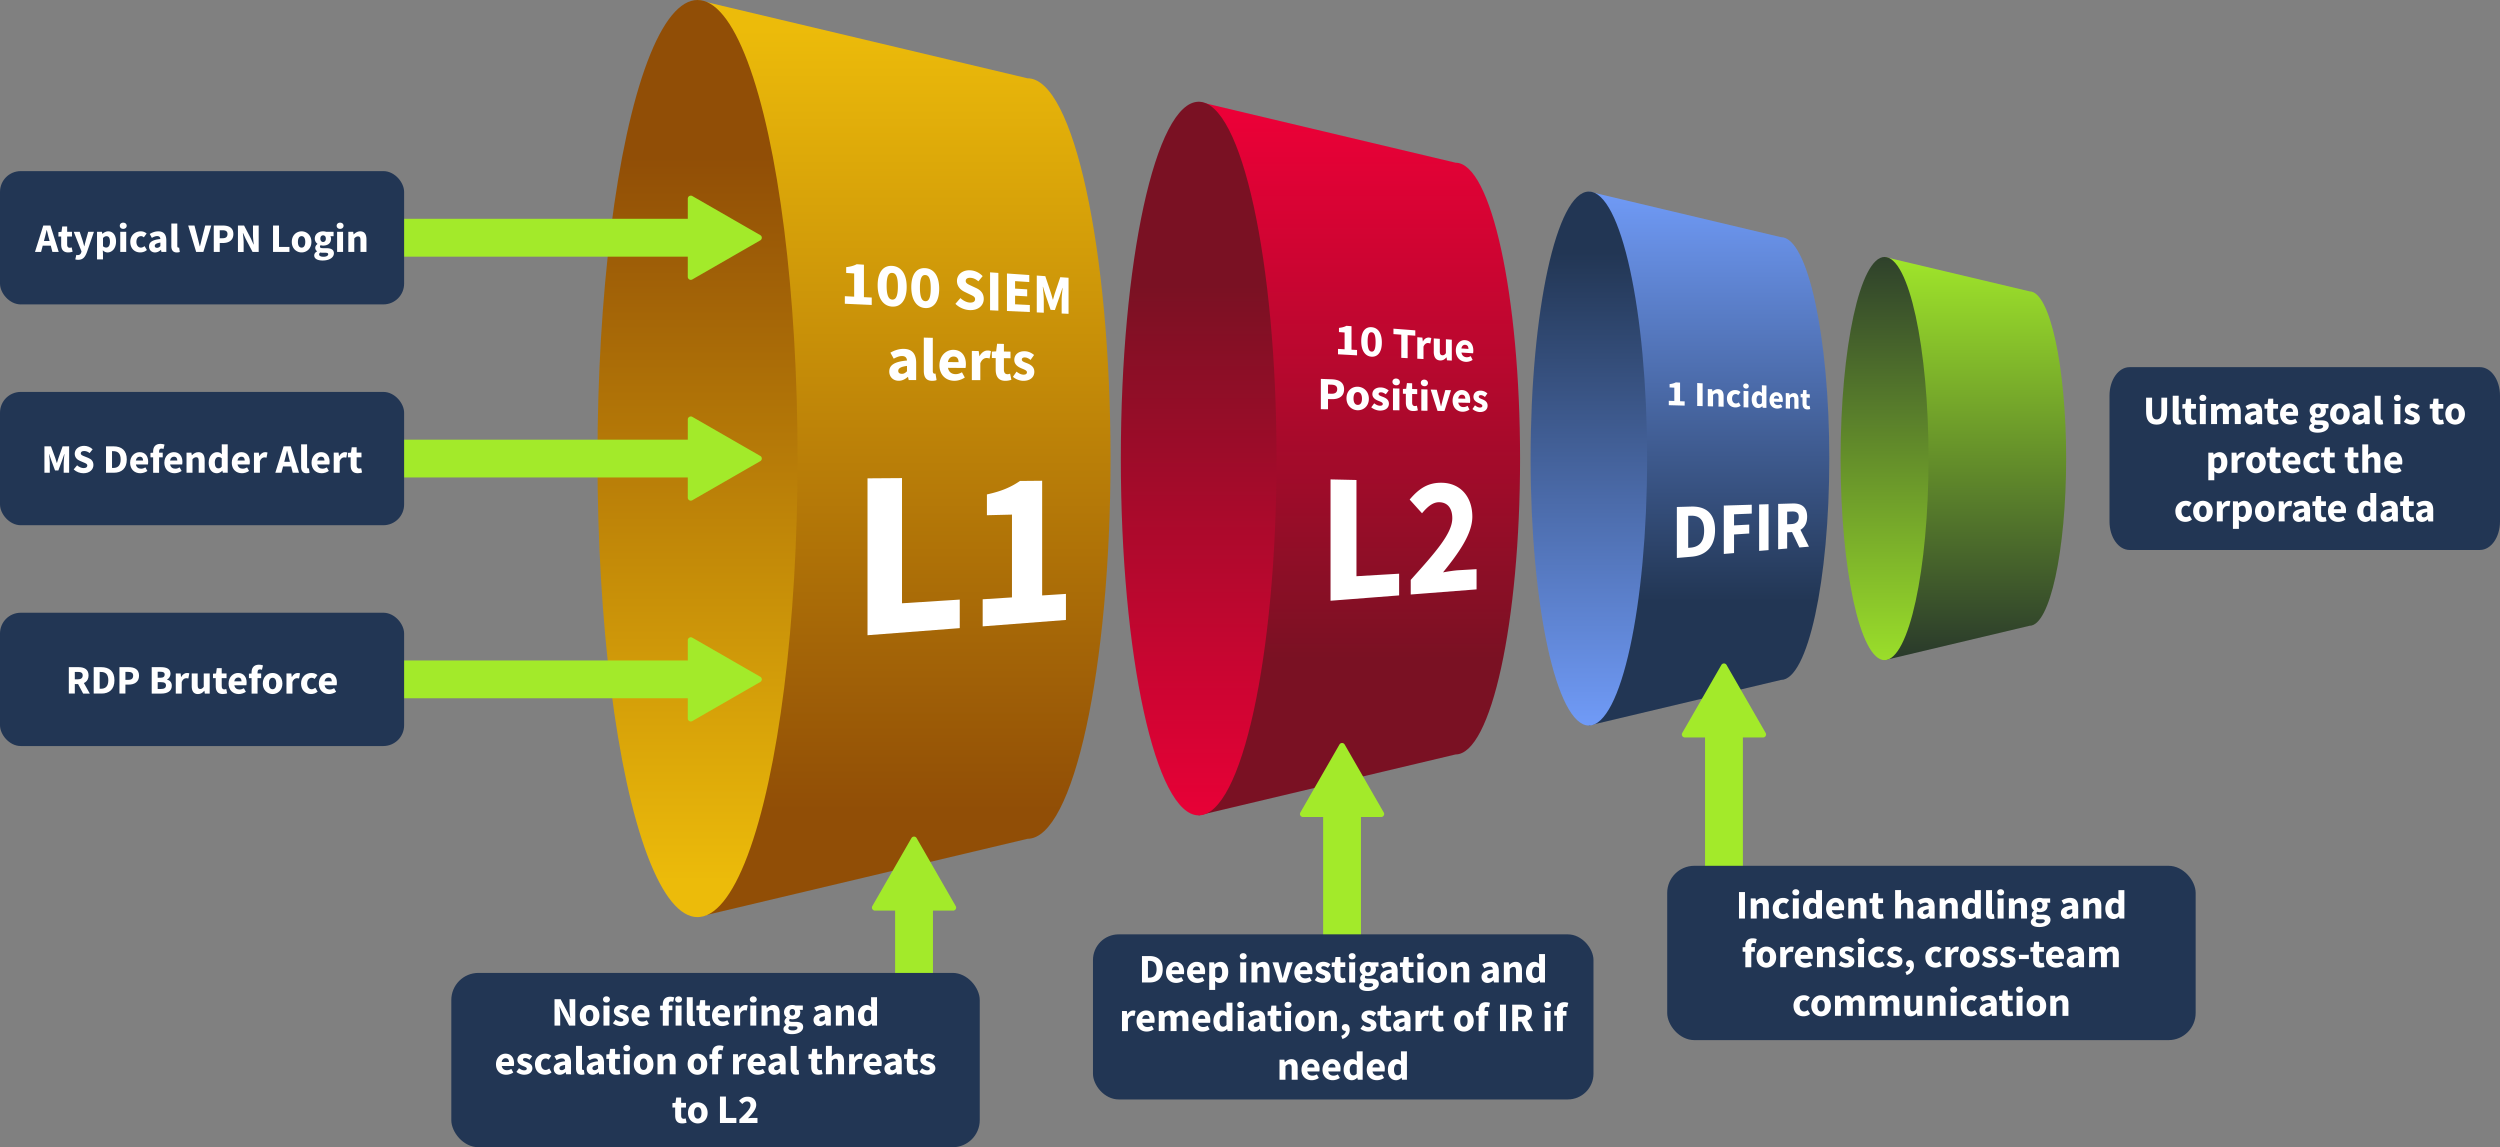 <svg xmlns="http://www.w3.org/2000/svg" width="1174.98" height="539.188" viewBox="30.01 123.94 1174.98 539.188"><rect x="30.01" y="123.94" width="1174.98" height="539.188" fill="#808080" stroke="none"/><defs><linearGradient id="c" x1="454.9" x2="454.9" y1="137.67" y2="550.24" gradientUnits="userSpaceOnUse"><stop offset="0" stop-color="#ecbb0a"/><stop offset=".89" stop-color="#914e06"/></linearGradient><linearGradient id="d" x1="357.84" x2="357.84" y1="538.34" y2="155.71" gradientUnits="userSpaceOnUse"><stop offset="0" stop-color="#ecbb0a"/><stop offset=".89" stop-color="#914e06"/></linearGradient><linearGradient id="e" x1="668.91" x2="668.91" y1="178.37" y2="462.38" gradientUnits="userSpaceOnUse"><stop offset="0" stop-color="#eb0037"/><stop offset=".9" stop-color="#7a1123"/></linearGradient><linearGradient id="f" x1="593.38" x2="593.38" y1="515.73" y2="226.17" gradientUnits="userSpaceOnUse"><stop offset="0" stop-color="#eb0037"/><stop offset=".89" stop-color="#7a1123"/></linearGradient><linearGradient id="a" x1="833.27" x2="833.27" y1="210.93" y2="419.05" gradientUnits="userSpaceOnUse"><stop offset="0" stop-color="#719cf9"/><stop offset=".94" stop-color="#223654"/></linearGradient><linearGradient id="g" x1="776.76" x2="776.76" y1="467.8" y2="228.48" href="#a"/><linearGradient id="b" x1="958.41" x2="958.41" y1="239.88" y2="465.5" gradientUnits="userSpaceOnUse"><stop offset="0" stop-color="#a3ea2a"/><stop offset="1" stop-color="#151c2b"/></linearGradient><linearGradient id="h" x1="915.74" x2="915.74" y1="449.1" y2="199.87" href="#b"/></defs><path fill="url(#c)" d="m512.96 160.75-155.12-36.81v431.03l155.12-36.81c21.54 0 38.99-80.01 38.99-178.71s-17.46-178.71-38.99-178.71Z"/><ellipse cx="357.84" cy="339.46" fill="url(#d)" rx="47.02" ry="215.52"/><path fill="url(#e)" d="m714.09 200.4-120.71-28.64v335.41l120.71-28.64c16.76 0 30.34-62.26 30.34-139.06s-13.58-139.06-30.34-139.06Z"/><ellipse cx="593.38" cy="339.46" fill="url(#f)" rx="36.59" ry="167.7"/><path fill="url(#a)" d="m867.07 235.41-90.31-21.43v250.95l90.31-21.43c12.54 0 22.7-46.58 22.7-104.05s-10.16-104.05-22.7-104.05Z"/><ellipse cx="776.76" cy="339.46" fill="url(#g)" rx="27.38" ry="125.48"/><path fill="url(#b)" d="m983.94 260.89-68.2-16.18v189.51l68.2-16.18c9.47 0 17.14-35.18 17.14-78.57s-7.68-78.57-17.14-78.57Z"/><ellipse cx="915.74" cy="339.46" fill="url(#h)" rx="20.67" ry="94.75"/><path fill="#a3ea2a" d="m460.82 517.85 18.38 31.96c.54.94-.14 2.12-1.23 2.12h-9.48v45.94c0 2.83-2.3 5.13-5.13 5.13h-7.53c-2.82 0-5.12-2.29-5.12-5.12v-45.96h-9.48c-1.09 0-1.77-1.18-1.23-2.12l18.38-31.96a1.4 1.4 0 0 1 2.43 0Z"/><rect width="248.37" height="81.93" x="242.118" y="581.198" fill="#223654" rx="12.75" ry="12.75"/><path fill="#fff" d="M290.628 593.548h2.88l3.24 6.18 1.23 2.73h.08c-.13-1.31-.36-3.05-.36-4.52v-4.39h2.68v12.42h-2.88l-3.24-6.19-1.23-2.71h-.08c.13 1.37.36 3.03.36 4.5v4.41h-2.68zm11.89 7.7c0-3.14 2.21-4.96 4.61-4.96s4.61 1.82 4.61 4.96-2.21 4.95-4.61 4.95-4.61-1.82-4.61-4.95m6.34 0c0-1.64-.58-2.7-1.73-2.7s-1.74 1.06-1.74 2.7.58 2.69 1.74 2.69 1.73-1.06 1.73-2.69m4.57-7.58c0-.86.68-1.46 1.62-1.46s1.62.61 1.62 1.46-.68 1.46-1.62 1.46-1.62-.61-1.62-1.46m.22 2.85h2.8v9.46h-2.8zm4.42 8.36 1.26-1.75c.86.65 1.65.99 2.44.99.83 0 1.19-.32 1.19-.81 0-.62-.94-.91-1.91-1.29-1.16-.45-2.5-1.22-2.5-2.78 0-1.76 1.43-2.96 3.61-2.96 1.45 0 2.53.58 3.33 1.2l-1.25 1.68c-.67-.49-1.34-.81-1.99-.81-.72 0-1.08.28-1.08.75 0 .6.89.83 1.87 1.19 1.2.44 2.55 1.12 2.55 2.84s-1.35 3.05-3.88 3.05c-1.25 0-2.67-.54-3.63-1.32zm8.73-3.63c0-3.07 2.19-4.96 4.46-4.96 2.69 0 4.03 1.96 4.03 4.54 0 .5-.06 1.01-.12 1.24h-5.66c.25 1.37 1.19 2 2.45 2 .71 0 1.36-.22 2.04-.62l.93 1.69c-.97.67-2.23 1.06-3.35 1.06-2.7 0-4.78-1.82-4.78-4.95m6.1-1.04c0-1.04-.45-1.79-1.57-1.79-.89 0-1.65.59-1.84 1.79zm7.36-3.58 1.42-.11h4.35v2.2h-5.76v-2.09zm1.26-.6c0-2 .93-3.63 3.48-3.63.79 0 1.47.18 1.89.34l-.5 2.07c-.32-.13-.67-.2-.98-.2-.68 0-1.08.38-1.08 1.36v10.03h-2.8v-9.95zm5.8-2.36c0-.86.68-1.46 1.62-1.46s1.62.61 1.62 1.46-.68 1.46-1.62 1.46-1.62-.61-1.62-1.46m.22 2.85h2.8v9.46h-2.8zm5.26 6.51v-10.41h2.8v10.53c0 .6.28.79.51.79.11 0 .18 0 .34-.04l.33 2.07c-.31.13-.77.23-1.41.23-1.92 0-2.58-1.25-2.58-3.17zm5.82-.49v-3.82h-1.29v-2.09l1.45-.11.33-2.51h2.32v2.51h2.27v2.2h-2.27v3.79c0 1.07.49 1.5 1.22 1.5.31 0 .65-.09.9-.18l.44 2.03c-.5.16-1.18.34-2.1.34-2.34 0-3.27-1.48-3.27-3.67zm6.03-1.29c0-3.07 2.19-4.96 4.46-4.96 2.69 0 4.03 1.96 4.03 4.54 0 .5-.06 1.01-.12 1.24h-5.66c.25 1.37 1.19 2 2.45 2 .71 0 1.36-.22 2.04-.62l.93 1.69c-.97.67-2.23 1.06-3.35 1.06-2.7 0-4.78-1.82-4.78-4.95m6.1-1.04c0-1.04-.45-1.79-1.57-1.79-.89 0-1.65.59-1.84 1.79zm4.32-3.69h2.29l.2 1.65h.07c.69-1.26 1.72-1.88 2.69-1.88.54 0 .85.07 1.13.19l-.47 2.42c-.34-.08-.61-.15-1.02-.15-.71 0-1.58.46-2.08 1.75v5.48h-2.8v-9.46zm7.37-2.85c0-.86.68-1.46 1.62-1.46s1.62.61 1.62 1.46-.68 1.46-1.62 1.46-1.62-.61-1.62-1.46m.22 2.85h2.8v9.46h-2.8zm5.26 0h2.29l.2 1.2h.07c.8-.76 1.75-1.43 3.04-1.43 2.06 0 2.93 1.45 2.93 3.81v5.87h-2.8v-5.51c0-1.36-.37-1.79-1.17-1.79-.7 0-1.13.33-1.75.92v6.38h-2.8v-9.46zm10.32 11.08c0-.78.47-1.42 1.34-1.9v-.08c-.49-.33-.86-.83-.86-1.61 0-.68.45-1.35 1.05-1.77v-.08a3.01 3.01 0 0 1-1.27-2.45c0-2.27 1.88-3.42 3.91-3.42.53 0 1.04.08 1.46.23h3.46v2.04h-1.52c.18.28.32.75.32 1.25 0 2.17-1.65 3.18-3.72 3.18-.35 0-.74-.06-1.15-.18-.23.2-.33.37-.33.7 0 .47.38.69 1.42.69h1.53c2.32 0 3.61.71 3.61 2.4 0 1.96-2.05 3.39-5.29 3.39-2.2 0-3.96-.71-3.96-2.4zm6.57-.52c0-.6-.51-.73-1.44-.73h-.98c-.65 0-1.02-.04-1.33-.12-.35.3-.51.59-.51.93 0 .72.83 1.08 2.1 1.08s2.16-.5 2.16-1.16m-1.11-7.37c0-1.01-.55-1.54-1.29-1.54s-1.29.53-1.29 1.54.55 1.58 1.29 1.58 1.29-.54 1.29-1.58m8.67 3.64c0-1.99 1.59-3.07 5.33-3.47-.06-.83-.47-1.37-1.5-1.37-.79 0-1.58.33-2.5.85l-1-1.84c1.2-.73 2.55-1.24 4.04-1.24 2.42 0 3.76 1.38 3.76 4.28v5.41h-2.29l-.2-.97h-.07c-.8.7-1.69 1.2-2.75 1.2-1.72 0-2.82-1.26-2.82-2.85m5.33-.12v-1.65c-1.99.27-2.64.84-2.64 1.55 0 .61.42.91 1.08.91s1.06-.31 1.56-.81m5.15-6.71h2.29l.2 1.2h.07c.8-.76 1.75-1.43 3.04-1.43 2.06 0 2.93 1.45 2.93 3.81v5.87h-2.8v-5.51c0-1.36-.37-1.79-1.17-1.79-.7 0-1.13.33-1.75.92v6.38h-2.8v-9.46zm10.42 4.73c0-3.09 1.93-4.96 3.92-4.96 1.04 0 1.68.39 2.32.99l-.1-1.43v-3.22h2.8v13.35h-2.29l-.2-.94h-.07c-.67.67-1.6 1.17-2.52 1.17-2.35 0-3.87-1.87-3.87-4.95zm6.14 1.81v-3.88c-.5-.44-1.05-.6-1.56-.6-.91 0-1.7.84-1.7 2.64s.64 2.69 1.73 2.69c.6 0 1.08-.23 1.54-.85zm-176.28 21.06c0-3.07 2.19-4.96 4.46-4.96 2.69 0 4.03 1.96 4.03 4.54 0 .5-.06 1.01-.12 1.24h-5.66c.25 1.37 1.19 2 2.45 2 .71 0 1.36-.22 2.04-.62l.93 1.69c-.97.67-2.23 1.06-3.35 1.06-2.7 0-4.78-1.82-4.78-4.95m6.09-1.04c0-1.04-.45-1.79-1.57-1.79-.89 0-1.65.59-1.84 1.79zm3.49 4.67 1.26-1.75c.86.65 1.65.99 2.44.99.83 0 1.19-.32 1.19-.81 0-.62-.94-.91-1.91-1.29-1.16-.45-2.5-1.22-2.5-2.78 0-1.76 1.43-2.96 3.61-2.96 1.45 0 2.53.58 3.33 1.2l-1.25 1.68c-.67-.49-1.34-.81-1.99-.81-.72 0-1.08.28-1.08.75 0 .6.89.83 1.87 1.19 1.2.44 2.55 1.12 2.55 2.84s-1.35 3.05-3.88 3.05c-1.25 0-2.67-.54-3.63-1.32zm8.73-3.63c0-3.14 2.31-4.96 4.93-4.96 1.16 0 2.06.41 2.76 1.02l-1.32 1.8c-.45-.38-.83-.56-1.28-.56-1.35 0-2.21 1.06-2.21 2.7s.9 2.69 2.12 2.69c.62 0 1.21-.31 1.71-.7l1.1 1.83c-.92.81-2.09 1.12-3.12 1.12-2.64 0-4.67-1.82-4.67-4.95zm8.83 2.1c0-1.99 1.58-3.07 5.32-3.47-.06-.83-.47-1.37-1.5-1.37-.79 0-1.58.33-2.5.85l-1-1.84c1.2-.73 2.55-1.24 4.04-1.24 2.42 0 3.76 1.38 3.76 4.28v5.41h-2.29l-.2-.97h-.07c-.8.7-1.69 1.2-2.75 1.2-1.72 0-2.82-1.26-2.82-2.85zm5.32-.12v-1.65c-1.99.27-2.64.84-2.64 1.55 0 .61.42.91 1.08.91s1.06-.31 1.56-.81m5.16-.19v-10.41h2.8v10.53c0 .6.28.79.51.79.11 0 .18 0 .34-.04l.33 2.07c-.31.13-.77.23-1.41.23-1.92 0-2.58-1.25-2.58-3.17zm5.01.31c0-1.99 1.59-3.07 5.33-3.47-.06-.83-.47-1.37-1.5-1.37-.79 0-1.58.33-2.5.85l-1-1.84c1.2-.73 2.55-1.24 4.04-1.24 2.42 0 3.76 1.38 3.76 4.28v5.41h-2.29l-.2-.97h-.07c-.8.7-1.69 1.2-2.75 1.2-1.72 0-2.82-1.26-2.82-2.85m5.33-.12v-1.65c-1.99.27-2.64.84-2.64 1.55 0 .61.42.91 1.08.91s1.06-.31 1.56-.81m5.19-.69v-3.82h-1.29v-2.09l1.45-.11.33-2.51h2.32v2.51h2.27v2.2h-2.27v3.79c0 1.07.49 1.5 1.22 1.5.31 0 .65-.09.9-.18l.44 2.03c-.5.16-1.18.34-2.1.34-2.34 0-3.26-1.48-3.26-3.67zm6.7-8.87c0-.86.68-1.46 1.62-1.46s1.62.61 1.62 1.46-.68 1.46-1.62 1.46-1.62-.61-1.62-1.46m.22 2.85h2.8v9.46h-2.8zm4.71 4.73c0-3.14 2.21-4.96 4.61-4.96s4.61 1.82 4.61 4.96-2.21 4.95-4.61 4.95-4.61-1.82-4.61-4.95m6.34 0c0-1.64-.58-2.7-1.73-2.7s-1.73 1.06-1.73 2.7.58 2.69 1.73 2.69 1.73-1.06 1.73-2.69m4.79-4.73h2.29l.2 1.2h.07c.8-.76 1.75-1.43 3.04-1.43 2.06 0 2.93 1.45 2.93 3.81v5.87h-2.8v-5.51c0-1.36-.37-1.79-1.17-1.79-.7 0-1.13.33-1.75.92v6.38h-2.8v-9.46zm14.16 4.73c0-3.14 2.21-4.96 4.61-4.96s4.61 1.82 4.61 4.96-2.21 4.95-4.61 4.95-4.61-1.82-4.61-4.95m6.34 0c0-1.64-.58-2.7-1.73-2.7s-1.74 1.06-1.74 2.7.58 2.69 1.74 2.69 1.73-1.06 1.73-2.69m3.92-4.62 1.42-.11h4.35v2.2h-5.76v-2.09zm1.26-.6c0-2 .93-3.63 3.48-3.63.79 0 1.47.18 1.89.34l-.5 2.07c-.32-.13-.67-.2-.98-.2-.68 0-1.08.38-1.08 1.36v10.03h-2.8v-9.95zm9.82.49h2.29l.2 1.65h.07c.69-1.26 1.72-1.88 2.69-1.88.54 0 .85.07 1.13.19l-.47 2.42c-.34-.08-.61-.15-1.02-.15-.71 0-1.58.46-2.08 1.75v5.48h-2.8v-9.46zm6.85 4.73c0-3.07 2.19-4.96 4.46-4.96 2.69 0 4.03 1.96 4.03 4.54 0 .5-.06 1.01-.12 1.24h-5.66c.25 1.37 1.19 2 2.45 2 .71 0 1.36-.22 2.04-.62l.93 1.69c-.97.67-2.23 1.06-3.35 1.06-2.7 0-4.78-1.82-4.78-4.95m6.09-1.04c0-1.04-.45-1.79-1.57-1.79-.89 0-1.65.59-1.84 1.79zm3.68 3.14c0-1.99 1.58-3.07 5.32-3.47-.06-.83-.47-1.37-1.5-1.37-.79 0-1.58.33-2.5.85l-1-1.84c1.2-.73 2.55-1.24 4.04-1.24 2.42 0 3.76 1.38 3.76 4.28v5.41h-2.29l-.2-.97h-.07c-.8.7-1.69 1.2-2.75 1.2-1.72 0-2.82-1.26-2.82-2.85zm5.33-.12v-1.65c-1.99.27-2.64.84-2.64 1.55 0 .61.42.91 1.08.91s1.06-.31 1.56-.81m5.15-.19v-10.41h2.8v10.53c0 .6.28.79.51.79.11 0 .18 0 .34-.04l.33 2.07c-.31.13-.77.23-1.41.23-1.92 0-2.58-1.25-2.58-3.17zm9.64-.5v-3.82h-1.29v-2.09l1.45-.11.33-2.51h2.32v2.51h2.27v2.2h-2.27v3.79c0 1.07.49 1.5 1.22 1.5.31 0 .65-.09.9-.18l.44 2.03c-.5.16-1.18.34-2.1.34-2.34 0-3.26-1.48-3.26-3.67zm6.92-9.92h2.8v3.26l-.13 1.71c.71-.65 1.63-1.31 2.92-1.31 2.06 0 2.93 1.45 2.93 3.81v5.87h-2.8v-5.51c0-1.36-.37-1.79-1.17-1.79-.7 0-1.13.33-1.75.92v6.38h-2.8v-13.35zm10.89 3.9h2.29l.2 1.65h.07c.69-1.26 1.72-1.88 2.69-1.88.54 0 .85.07 1.13.19l-.47 2.42c-.34-.08-.61-.15-1.02-.15-.71 0-1.58.46-2.08 1.75v5.48h-2.8v-9.46zm6.84 4.73c0-3.07 2.19-4.96 4.46-4.96 2.69 0 4.03 1.96 4.03 4.54 0 .5-.06 1.01-.12 1.24h-5.66c.25 1.37 1.19 2 2.45 2 .71 0 1.36-.22 2.04-.62l.93 1.69c-.97.67-2.23 1.06-3.35 1.06-2.7 0-4.78-1.82-4.78-4.95m6.1-1.04c0-1.04-.45-1.79-1.57-1.79-.88 0-1.65.59-1.84 1.79zm3.68 3.14c0-1.99 1.59-3.07 5.33-3.47-.06-.83-.47-1.37-1.5-1.37-.79 0-1.58.33-2.5.85l-1-1.84c1.2-.73 2.55-1.24 4.04-1.24 2.42 0 3.76 1.38 3.76 4.28v5.41h-2.29l-.2-.97h-.07c-.8.7-1.69 1.2-2.75 1.2-1.72 0-2.82-1.26-2.82-2.85m5.32-.12v-1.65c-1.99.27-2.64.84-2.64 1.55 0 .61.42.91 1.08.91s1.06-.31 1.56-.81m5.19-.69v-3.82h-1.29v-2.09l1.45-.11.33-2.51h2.32v2.51h2.27v2.2h-2.27v3.79c0 1.07.49 1.5 1.22 1.5.31 0 .65-.09.9-.18l.44 2.03c-.5.16-1.18.34-2.1.34-2.34 0-3.26-1.48-3.26-3.67zm5.9 2.34 1.26-1.75c.86.65 1.65.99 2.44.99.83 0 1.19-.32 1.19-.81 0-.62-.94-.91-1.91-1.29-1.16-.45-2.5-1.22-2.5-2.78 0-1.76 1.43-2.96 3.61-2.96 1.45 0 2.53.58 3.33 1.2l-1.25 1.68c-.67-.49-1.34-.81-1.99-.81-.72 0-1.08.28-1.08.75 0 .6.89.83 1.87 1.19 1.2.44 2.55 1.12 2.55 2.84s-1.35 3.05-3.88 3.05c-1.25 0-2.67-.54-3.63-1.32zm-114.77 20.53v-3.82h-1.29v-2.09l1.45-.11.33-2.51h2.32v2.51h2.27v2.2h-2.27v3.79c0 1.07.49 1.5 1.22 1.5.31 0 .65-.09.9-.18l.44 2.03c-.5.16-1.18.34-2.1.34-2.34 0-3.27-1.48-3.27-3.67zm6.03-1.29c0-3.14 2.21-4.96 4.61-4.96s4.61 1.82 4.61 4.96-2.21 4.95-4.61 4.95-4.61-1.82-4.61-4.95m6.34 0c0-1.64-.58-2.7-1.73-2.7s-1.74 1.06-1.74 2.7.58 2.69 1.74 2.69 1.73-1.06 1.73-2.69m8.68-7.7h2.81v10.07h4.9v2.36h-7.71zm9.11 10.82c3.08-2.91 5.25-4.98 5.25-6.71 0-1.17-.65-1.82-1.71-1.82-.86 0-1.54.59-2.15 1.23l-1.52-1.51c1.19-1.27 2.32-1.92 4.05-1.92 2.39 0 4.01 1.52 4.01 3.86 0 2.04-1.9 4.21-3.88 6.26.62-.07 1.47-.14 2.03-.14h2.44v2.36h-8.51v-1.61z"/><path fill="#a3ea2a" d="m641.4 194.74-18.38-31.96c-.54-.94.14-2.12 1.23-2.12h9.48v-59.94c0-2.83 2.3-5.13 5.13-5.13h7.53c2.82 0 5.12 2.29 5.12 5.12v59.96h9.48c1.09 0 1.77 1.18 1.23 2.12l-18.38 31.96a1.4 1.4 0 0 1-2.43 0Z" style="transform-origin:642.62px 145.523px" transform="rotate(180 9.076 188.775)"/><rect width="235.24" height="77.59" x="543.696" y="563.078" fill="#223654" rx="12.07" ry="12.07"/><path fill="#fff" d="M566.726 573.268h3.51c3.79 0 6.24 1.89 6.24 6.16s-2.44 6.26-6.08 6.26h-3.67zm3.34 10.16c2.11 0 3.53-1.03 3.53-4s-1.42-3.9-3.53-3.9h-.53v7.9zm7.97-2.47c0-3.07 2.19-4.96 4.46-4.96 2.69 0 4.03 1.96 4.03 4.54 0 .5-.06 1.01-.12 1.24h-5.66c.25 1.37 1.19 2 2.45 2 .71 0 1.36-.22 2.04-.62l.93 1.69c-.97.67-2.23 1.06-3.35 1.06-2.7 0-4.78-1.82-4.78-4.95m6.1-1.03c0-1.04-.45-1.79-1.57-1.79-.89 0-1.65.59-1.84 1.79zm3.78 1.03c0-3.07 2.19-4.96 4.46-4.96 2.69 0 4.03 1.96 4.03 4.54 0 .5-.06 1.01-.12 1.24h-5.66c.25 1.37 1.19 2 2.45 2 .71 0 1.36-.22 2.04-.62l.93 1.69c-.97.67-2.23 1.06-3.35 1.06-2.7 0-4.78-1.82-4.78-4.95m6.09-1.03c0-1.04-.45-1.79-1.57-1.79-.89 0-1.65.59-1.84 1.79zm4.33-3.7h2.29l.2.93h.07c.74-.66 1.71-1.16 2.69-1.16 2.29 0 3.69 1.89 3.69 4.81 0 3.24-1.93 5.11-3.98 5.11-.81 0-1.58-.36-2.25-.99l.09 1.5v2.77h-2.8zm6.07 4.61c0-1.7-.52-2.55-1.64-2.55-.58 0-1.07.26-1.62.85v3.88c.51.44 1.04.6 1.51.6.98 0 1.76-.82 1.76-2.78zm8.29-7.46c0-.86.68-1.46 1.62-1.46s1.62.61 1.62 1.46-.68 1.46-1.62 1.46-1.62-.61-1.62-1.46m.22 2.85h2.8v9.46h-2.8zm5.26 0h2.29l.2 1.2h.07c.8-.76 1.75-1.43 3.04-1.43 2.06 0 2.93 1.45 2.93 3.81v5.87h-2.8v-5.51c0-1.36-.37-1.79-1.17-1.79-.7 0-1.13.33-1.75.92v6.38h-2.8v-9.46zm9.89 0h2.82l1.23 4.46c.24.94.49 1.92.73 2.91h.08c.24-.99.49-1.97.73-2.91l1.23-4.46h2.68l-3.08 9.46h-3.23zm10.28 4.73c0-3.07 2.19-4.96 4.46-4.96 2.69 0 4.03 1.96 4.03 4.54 0 .5-.06 1.01-.12 1.24h-5.66c.25 1.37 1.19 2 2.45 2 .72 0 1.36-.22 2.04-.62l.93 1.69c-.97.67-2.23 1.06-3.35 1.06-2.7 0-4.78-1.82-4.78-4.95m6.09-1.03c0-1.04-.45-1.79-1.57-1.79-.88 0-1.65.59-1.84 1.79zm3.49 4.66 1.26-1.75c.86.65 1.65.99 2.44.99.83 0 1.19-.32 1.19-.81 0-.62-.94-.91-1.91-1.29-1.16-.45-2.5-1.22-2.5-2.78 0-1.76 1.43-2.96 3.61-2.96 1.45 0 2.53.59 3.33 1.2l-1.25 1.68c-.67-.49-1.34-.81-1.99-.81-.72 0-1.08.28-1.08.75 0 .6.88.83 1.87 1.19 1.2.44 2.55 1.12 2.55 2.85s-1.35 3.05-3.88 3.05c-1.25 0-2.67-.54-3.63-1.32zm9.28-2.34v-3.82h-1.29v-2.09l1.45-.11.33-2.51h2.32v2.51h2.27v2.2h-2.27v3.79c0 1.07.49 1.5 1.22 1.5.31 0 .65-.09.9-.18l.44 2.03c-.5.16-1.18.34-2.1.34-2.34 0-3.26-1.48-3.26-3.67zm6.7-8.87c0-.86.68-1.46 1.62-1.46s1.62.61 1.62 1.46-.68 1.46-1.62 1.46-1.62-.61-1.62-1.46m.22 2.85h2.8v9.46h-2.8zm4.68 11.08c0-.78.47-1.42 1.34-1.9v-.08c-.49-.33-.86-.83-.86-1.61 0-.68.45-1.35 1.05-1.77v-.08a3.01 3.01 0 0 1-1.27-2.45c0-2.27 1.88-3.42 3.91-3.42.53 0 1.04.08 1.46.23h3.46v2.04h-1.52c.18.28.32.75.32 1.25 0 2.17-1.66 3.18-3.72 3.18a4.2 4.2 0 0 1-1.15-.18c-.23.2-.33.37-.33.7 0 .47.38.69 1.41.69h1.53c2.32 0 3.61.71 3.61 2.4 0 1.96-2.05 3.4-5.29 3.4-2.2 0-3.96-.72-3.96-2.4zm6.56-.52c0-.6-.51-.73-1.44-.73h-.98c-.65 0-1.02-.04-1.33-.12-.35.3-.51.59-.51.93 0 .72.83 1.08 2.1 1.08s2.16-.5 2.16-1.16m-1.1-7.37c0-1.01-.55-1.54-1.29-1.54s-1.29.53-1.29 1.54.55 1.58 1.29 1.58 1.29-.54 1.29-1.58m4.5 3.64c0-1.99 1.58-3.07 5.33-3.46-.06-.83-.47-1.37-1.5-1.37-.79 0-1.58.33-2.5.85l-1-1.84c1.2-.73 2.55-1.24 4.04-1.24 2.42 0 3.76 1.38 3.76 4.28v5.41h-2.29l-.2-.97h-.07c-.8.7-1.69 1.2-2.75 1.2-1.72 0-2.82-1.26-2.82-2.85zm5.32-.12v-1.65c-1.99.27-2.64.84-2.64 1.55 0 .61.42.91 1.08.91s1.06-.31 1.56-.81m5.19-.69v-3.82h-1.29v-2.09l1.45-.11.33-2.51h2.32v2.51h2.27v2.2h-2.27v3.79c0 1.07.49 1.5 1.22 1.5.31 0 .65-.09.9-.18l.44 2.03c-.5.16-1.18.34-2.1.34-2.34 0-3.26-1.48-3.26-3.67zm6.71-8.87c0-.86.68-1.46 1.62-1.46s1.62.61 1.62 1.46-.68 1.46-1.62 1.46-1.62-.61-1.62-1.46m.21 2.85h2.8v9.46h-2.8zm4.71 4.73c0-3.14 2.21-4.96 4.61-4.96s4.61 1.82 4.61 4.96-2.21 4.95-4.61 4.95-4.61-1.82-4.61-4.95m6.34 0c0-1.64-.58-2.7-1.73-2.7s-1.73 1.06-1.73 2.7.58 2.69 1.73 2.69 1.73-1.06 1.73-2.69m4.79-4.73h2.29l.2 1.2h.07c.8-.76 1.75-1.43 3.04-1.43 2.06 0 2.93 1.45 2.93 3.81v5.87h-2.8v-5.51c0-1.36-.37-1.79-1.17-1.79-.7 0-1.13.33-1.75.92v6.38h-2.8v-9.46zm14.28 6.83c0-1.99 1.58-3.07 5.33-3.46-.06-.83-.47-1.37-1.5-1.37-.79 0-1.58.33-2.5.85l-1-1.84c1.2-.73 2.55-1.24 4.04-1.24 2.42 0 3.76 1.38 3.76 4.28v5.41h-2.29l-.2-.97h-.07c-.8.7-1.69 1.2-2.75 1.2-1.72 0-2.82-1.26-2.82-2.85zm5.32-.12v-1.65c-1.99.27-2.64.84-2.64 1.55 0 .61.42.91 1.08.91s1.06-.31 1.56-.81m5.16-6.71h2.29l.2 1.2h.07c.8-.76 1.75-1.43 3.04-1.43 2.06 0 2.93 1.45 2.93 3.81v5.87h-2.8v-5.51c0-1.36-.37-1.79-1.17-1.79-.7 0-1.13.33-1.75.92v6.38h-2.8v-9.46zm10.41 4.73c0-3.09 1.93-4.96 3.92-4.96 1.04 0 1.68.39 2.32.99l-.1-1.43v-3.22h2.8v13.35h-2.29l-.2-.94h-.07c-.67.67-1.6 1.17-2.52 1.17-2.35 0-3.87-1.87-3.87-4.95zm6.14 1.82v-3.88c-.5-.44-1.05-.6-1.56-.6-.91 0-1.7.84-1.7 2.64s.64 2.69 1.73 2.69c.6 0 1.08-.23 1.54-.85zm-196.01 16.32h2.29l.2 1.65h.07c.69-1.26 1.72-1.88 2.69-1.88.54 0 .85.07 1.13.19l-.47 2.42c-.34-.08-.61-.15-1.02-.15-.71 0-1.58.46-2.08 1.75v5.48h-2.8v-9.46zm6.85 4.73c0-3.07 2.19-4.96 4.46-4.96 2.69 0 4.03 1.96 4.03 4.54 0 .5-.06 1.01-.12 1.24h-5.66c.25 1.37 1.19 2 2.45 2 .71 0 1.36-.22 2.04-.62l.93 1.69c-.97.67-2.23 1.06-3.35 1.06-2.7 0-4.78-1.82-4.78-4.95m6.09-1.03c0-1.04-.45-1.79-1.57-1.79-.88 0-1.65.59-1.84 1.79zm4.33-3.7h2.29l.2 1.21h.07c.78-.78 1.62-1.44 2.87-1.44 1.33 0 2.13.57 2.61 1.59.83-.87 1.72-1.59 2.97-1.59 2.04 0 2.96 1.45 2.96 3.81v5.87h-2.8v-5.51c0-1.36-.37-1.79-1.17-1.79-.47 0-1.01.3-1.61.92v6.38h-2.8v-5.51c0-1.36-.37-1.79-1.17-1.79-.47 0-1.01.3-1.61.92v6.38h-2.8v-9.46zm15.79 4.73c0-3.07 2.19-4.96 4.46-4.96 2.69 0 4.03 1.96 4.03 4.54 0 .5-.06 1.01-.12 1.24h-5.66c.25 1.37 1.19 2 2.45 2 .71 0 1.36-.22 2.04-.62l.93 1.69c-.97.67-2.23 1.06-3.35 1.06-2.7 0-4.78-1.82-4.78-4.95m6.09-1.03c0-1.04-.45-1.79-1.57-1.79-.88 0-1.65.59-1.84 1.79zm3.84 1.03c0-3.09 1.93-4.96 3.92-4.96 1.04 0 1.68.39 2.32.99l-.1-1.43v-3.22h2.8v13.35h-2.29l-.2-.94h-.07c-.67.67-1.6 1.17-2.52 1.17-2.35 0-3.87-1.87-3.87-4.95zm6.14 1.82v-3.88c-.5-.44-1.05-.6-1.56-.6-.91 0-1.7.84-1.7 2.64s.64 2.69 1.73 2.69c.6 0 1.08-.23 1.54-.85zm5.05-9.4c0-.86.68-1.46 1.62-1.46s1.62.61 1.62 1.46-.68 1.46-1.62 1.46-1.62-.61-1.62-1.46m.22 2.85h2.8v9.46h-2.8zm4.82 6.83c0-1.99 1.59-3.07 5.33-3.46-.06-.83-.47-1.37-1.5-1.37-.79 0-1.58.33-2.5.85l-1-1.84c1.2-.73 2.55-1.24 4.04-1.24 2.42 0 3.76 1.38 3.76 4.28v5.41h-2.29l-.2-.97h-.07c-.8.7-1.69 1.2-2.75 1.2-1.72 0-2.82-1.26-2.82-2.85zm5.33-.12v-1.65c-1.99.27-2.64.84-2.64 1.55 0 .61.42.91 1.08.91s1.06-.31 1.56-.81m5.19-.69v-3.82h-1.29v-2.09l1.45-.11.33-2.51h2.32v2.51h2.27v2.2h-2.27v3.79c0 1.07.49 1.5 1.22 1.5.31 0 .65-.09.9-.18l.44 2.03c-.5.16-1.18.34-2.1.34-2.34 0-3.26-1.48-3.26-3.67zm6.7-8.87c0-.86.68-1.46 1.62-1.46s1.62.61 1.62 1.46-.68 1.46-1.62 1.46-1.62-.61-1.62-1.46m.22 2.85h2.8v9.46h-2.8zm4.71 4.73c0-3.14 2.21-4.96 4.61-4.96s4.61 1.82 4.61 4.96-2.21 4.95-4.61 4.95-4.61-1.82-4.61-4.95m6.34 0c0-1.64-.58-2.7-1.73-2.7s-1.73 1.06-1.73 2.7.58 2.69 1.73 2.69 1.73-1.06 1.73-2.69m4.78-4.73h2.29l.2 1.2h.07c.8-.76 1.75-1.43 3.04-1.43 2.06 0 2.93 1.45 2.93 3.81v5.87h-2.8v-5.51c0-1.36-.37-1.79-1.17-1.79-.7 0-1.13.33-1.75.92v6.38h-2.8v-9.46zm10.56 11.67c1.41-.49 2.16-1.38 2.14-2.36l-.05-1.88.91 1.57c-.28.24-.63.35-1.02.35-.88 0-1.69-.57-1.69-1.6 0-.96.78-1.6 1.75-1.6 1.25 0 1.94.99 1.94 2.66 0 2.08-1.2 3.68-3.42 4.35l-.57-1.49zm9.04-3.3 1.26-1.75c.86.65 1.65.99 2.44.99.83 0 1.19-.32 1.19-.81 0-.62-.94-.91-1.91-1.29-1.16-.45-2.5-1.22-2.5-2.78 0-1.76 1.43-2.96 3.61-2.96 1.45 0 2.53.59 3.33 1.2l-1.25 1.68c-.67-.49-1.34-.81-1.99-.81-.72 0-1.08.28-1.08.75 0 .6.88.83 1.87 1.19 1.2.44 2.55 1.12 2.55 2.85s-1.35 3.05-3.88 3.05c-1.25 0-2.67-.54-3.63-1.32zm9.28-2.35v-3.82h-1.29v-2.09l1.45-.11.33-2.51h2.32v2.51h2.27v2.2h-2.27v3.79c0 1.07.49 1.5 1.22 1.5.31 0 .65-.09.9-.18l.44 2.03c-.5.16-1.18.34-2.1.34-2.34 0-3.26-1.48-3.26-3.67zm6.1.81c0-1.99 1.58-3.07 5.33-3.46-.06-.83-.47-1.37-1.5-1.37-.79 0-1.58.33-2.5.85l-1-1.84c1.2-.73 2.55-1.24 4.04-1.24 2.42 0 3.76 1.38 3.76 4.28v5.41h-2.29l-.2-.97h-.07c-.8.7-1.69 1.2-2.75 1.2-1.72 0-2.82-1.26-2.82-2.85zm5.33-.12v-1.65c-1.99.27-2.64.84-2.64 1.55 0 .61.42.91 1.08.91s1.06-.31 1.56-.81m5.15-6.71h2.29l.2 1.65h.07c.69-1.26 1.72-1.88 2.69-1.88.54 0 .85.07 1.13.19l-.47 2.42c-.34-.08-.61-.15-1.02-.15-.71 0-1.58.46-2.08 1.75v5.48h-2.8v-9.46zm7.96 6.02v-3.82h-1.29v-2.09l1.45-.11.33-2.51h2.32v2.51h2.27v2.2h-2.27v3.79c0 1.07.49 1.5 1.22 1.5.31 0 .65-.09.9-.18l.44 2.03c-.5.16-1.18.34-2.1.34-2.34 0-3.26-1.48-3.26-3.67zm10.19-1.29c0-3.14 2.21-4.96 4.61-4.96s4.61 1.82 4.61 4.96-2.21 4.95-4.61 4.95-4.61-1.82-4.61-4.95m6.34 0c0-1.64-.58-2.7-1.73-2.7s-1.73 1.06-1.73 2.7.58 2.69 1.73 2.69 1.73-1.06 1.73-2.69m3.91-4.62 1.41-.11h4.35v2.2h-5.76zm1.26-.6c0-2 .93-3.64 3.48-3.64.79 0 1.47.18 1.89.34l-.5 2.07c-.32-.13-.67-.2-.98-.2-.68 0-1.08.38-1.08 1.36v10.03h-2.8v-9.95zm10.06-2.47h2.81v12.42h-2.81zm5.74 0h4.47c2.63 0 4.79.91 4.79 3.87s-2.16 4.08-4.79 4.08h-1.67v4.47h-2.81v-12.42zm4.24 5.72c1.48 0 2.27-.63 2.27-1.85s-.79-1.64-2.27-1.64h-1.44v3.49zm-.28 1.49 1.94-1.8 3.96 7.01h-3.14zm11.08-7.1c0-.86.68-1.46 1.62-1.46s1.62.61 1.62 1.46-.68 1.46-1.62 1.46-1.62-.61-1.62-1.46m.22 2.85h2.8v9.46h-2.8zm4.48.11 1.41-.11h4.35v2.2h-5.76zm1.26-.6c0-2 .93-3.64 3.48-3.64.79 0 1.47.18 1.89.34l-.5 2.07c-.32-.13-.67-.2-.98-.2-.68 0-1.08.38-1.08 1.36v10.03h-2.8v-9.95zm-130.37 23.36h2.29l.2 1.2h.07c.8-.76 1.75-1.43 3.04-1.43 2.06 0 2.93 1.45 2.93 3.81v5.87h-2.8v-5.51c0-1.36-.37-1.79-1.17-1.79-.7 0-1.13.33-1.75.92v6.38h-2.8v-9.46zm10.35 4.73c0-3.07 2.19-4.96 4.46-4.96 2.69 0 4.03 1.96 4.03 4.54 0 .5-.06 1.01-.12 1.24h-5.66c.25 1.37 1.19 2 2.45 2 .72 0 1.36-.22 2.04-.62l.93 1.69c-.97.67-2.23 1.06-3.35 1.06-2.7 0-4.78-1.82-4.78-4.95m6.09-1.03c0-1.04-.45-1.79-1.57-1.79-.88 0-1.65.59-1.84 1.79zm3.78 1.03c0-3.07 2.19-4.96 4.46-4.96 2.69 0 4.03 1.96 4.03 4.54 0 .5-.06 1.01-.12 1.24h-5.66c.25 1.37 1.19 2 2.45 2 .72 0 1.36-.22 2.04-.62l.93 1.69c-.97.67-2.23 1.06-3.35 1.06-2.7 0-4.78-1.82-4.78-4.95m6.09-1.03c0-1.04-.45-1.79-1.57-1.79-.88 0-1.65.59-1.84 1.79zm3.84 1.03c0-3.09 1.93-4.96 3.92-4.96 1.04 0 1.68.39 2.32.99l-.1-1.43v-3.22h2.8v13.35h-2.29l-.2-.94h-.07c-.67.67-1.6 1.17-2.52 1.17-2.35 0-3.87-1.87-3.87-4.95zm6.14 1.82v-3.88c-.5-.44-1.05-.6-1.56-.6-.91 0-1.7.84-1.7 2.64s.64 2.69 1.73 2.69c.6 0 1.08-.23 1.54-.85zm4.72-1.82c0-3.07 2.19-4.96 4.46-4.96 2.69 0 4.03 1.96 4.03 4.54 0 .5-.06 1.01-.12 1.24h-5.66c.25 1.37 1.19 2 2.45 2 .72 0 1.36-.22 2.04-.62l.93 1.69c-.97.67-2.23 1.06-3.35 1.06-2.7 0-4.78-1.82-4.78-4.95m6.1-1.03c0-1.04-.45-1.79-1.57-1.79-.88 0-1.65.59-1.84 1.79zm3.84 1.03c0-3.09 1.93-4.96 3.92-4.96 1.04 0 1.68.39 2.32.99l-.1-1.43v-3.22h2.8v13.35h-2.29l-.2-.94h-.07c-.67.67-1.6 1.17-2.52 1.17-2.35 0-3.87-1.87-3.87-4.95zm6.14 1.82v-3.88c-.5-.44-1.05-.6-1.56-.6-.91 0-1.7.84-1.7 2.64s.64 2.69 1.73 2.69c.6 0 1.08-.23 1.54-.85z"/><path fill="#a3ea2a" d="m841.48 436.47 18.38 31.96c.54.94-.14 2.12-1.23 2.12h-9.48v132.69c0 2.83-2.3 5.13-5.13 5.13h-7.53c-2.82 0-5.12-2.29-5.12-5.12V470.54h-9.48c-1.09 0-1.77-1.18-1.23-2.12l18.38-31.96a1.4 1.4 0 0 1 2.43 0Z"/><rect width="248.37" height="81.93" x="813.581" y="530.858" fill="#223654" rx="12.75" ry="12.75"/><path fill="#fff" d="M847.321 543.208h2.81v12.42h-2.81zm5.51 2.97h2.29l.2 1.2h.07c.8-.76 1.75-1.43 3.04-1.43 2.06 0 2.93 1.45 2.93 3.81v5.87h-2.8v-5.51c0-1.36-.37-1.79-1.17-1.79-.7 0-1.13.33-1.75.92v6.38h-2.8v-9.46zm10.35 4.73c0-3.14 2.31-4.96 4.93-4.96 1.16 0 2.06.41 2.76 1.02l-1.32 1.8c-.45-.38-.83-.56-1.28-.56-1.35 0-2.21 1.06-2.21 2.7s.9 2.69 2.12 2.69c.62 0 1.21-.31 1.71-.7l1.1 1.83c-.92.81-2.09 1.12-3.12 1.12-2.64 0-4.67-1.82-4.67-4.95zm9.23-7.58c0-.86.68-1.46 1.62-1.46s1.62.61 1.62 1.46-.68 1.46-1.62 1.46-1.62-.61-1.62-1.46m.22 2.85h2.8v9.46h-2.8zm4.77 4.73c0-3.09 1.93-4.96 3.92-4.96 1.04 0 1.68.39 2.32.99l-.1-1.43v-3.22h2.8v13.35h-2.29l-.2-.94h-.07c-.67.67-1.6 1.17-2.52 1.17-2.35 0-3.87-1.87-3.87-4.95zm6.14 1.81v-3.88c-.5-.44-1.05-.6-1.56-.6-.91 0-1.7.84-1.7 2.64s.64 2.69 1.73 2.69c.6 0 1.08-.23 1.54-.85zm4.72-1.81c0-3.07 2.19-4.96 4.46-4.96 2.69 0 4.03 1.96 4.03 4.54 0 .5-.06 1.01-.12 1.24h-5.66c.25 1.37 1.19 2 2.45 2 .72 0 1.36-.22 2.04-.62l.93 1.69c-.97.67-2.23 1.06-3.35 1.06-2.7 0-4.78-1.82-4.78-4.95m6.09-1.04c0-1.04-.45-1.79-1.57-1.79-.88 0-1.65.59-1.84 1.79zm4.33-3.69h2.29l.2 1.2h.07c.8-.76 1.75-1.43 3.04-1.43 2.06 0 2.93 1.45 2.93 3.81v5.87h-2.8v-5.51c0-1.36-.37-1.79-1.17-1.79-.7 0-1.13.33-1.75.92v6.38h-2.8v-9.46zm11.28 6.02v-3.82h-1.29v-2.09l1.45-.11.33-2.51h2.32v2.51h2.27v2.2h-2.27v3.79c0 1.07.49 1.5 1.22 1.5.31 0 .65-.09.9-.18l.44 2.03c-.5.16-1.18.34-2.1.34-2.34 0-3.26-1.48-3.26-3.67zm10.73-9.92h2.8v3.26l-.12 1.71c.71-.65 1.63-1.31 2.92-1.31 2.06 0 2.93 1.45 2.93 3.81v5.87h-2.8v-5.51c0-1.36-.37-1.79-1.17-1.79-.7 0-1.13.33-1.75.92v6.38h-2.8v-13.35zm10.45 10.73c0-1.99 1.58-3.07 5.33-3.47-.06-.83-.47-1.37-1.5-1.37-.79 0-1.58.33-2.5.85l-1-1.84c1.2-.73 2.55-1.24 4.04-1.24 2.42 0 3.76 1.38 3.76 4.28v5.41h-2.29l-.2-.97h-.07c-.8.7-1.69 1.2-2.75 1.2-1.72 0-2.82-1.26-2.82-2.85m5.33-.12v-1.65c-1.99.27-2.64.84-2.64 1.55 0 .61.42.91 1.08.91s1.06-.31 1.56-.81m5.15-6.71h2.29l.2 1.2h.07c.8-.76 1.75-1.43 3.04-1.43 2.06 0 2.93 1.45 2.93 3.81v5.87h-2.8v-5.51c0-1.36-.37-1.79-1.17-1.79-.7 0-1.13.33-1.75.92v6.38h-2.8v-9.46zm10.42 4.73c0-3.09 1.93-4.96 3.92-4.96 1.04 0 1.68.39 2.32.99l-.1-1.43v-3.22h2.8v13.35h-2.29l-.2-.94h-.07c-.67.67-1.6 1.17-2.52 1.17-2.35 0-3.87-1.87-3.87-4.95zm6.13 1.81v-3.88c-.5-.44-1.05-.6-1.56-.6-.91 0-1.7.84-1.7 2.64s.64 2.69 1.73 2.69c.6 0 1.08-.23 1.54-.85zm5.27-.03v-10.41h2.8v10.53c0 .6.28.79.51.79.11 0 .18 0 .34-.04l.33 2.07c-.31.13-.77.23-1.41.23-1.92 0-2.58-1.25-2.58-3.17zm5.24-9.36c0-.86.68-1.46 1.62-1.46s1.62.61 1.62 1.46-.68 1.46-1.62 1.46-1.62-.61-1.62-1.46m.21 2.85h2.8v9.46h-2.8zm5.26 0h2.29l.2 1.2h.07c.8-.76 1.75-1.43 3.04-1.43 2.06 0 2.93 1.45 2.93 3.81v5.87h-2.8v-5.51c0-1.36-.37-1.79-1.17-1.79-.7 0-1.13.33-1.75.92v6.38h-2.8v-9.46zm10.33 11.08c0-.78.47-1.42 1.34-1.9v-.08c-.49-.33-.86-.83-.86-1.61 0-.68.45-1.35 1.05-1.77v-.08a3.01 3.01 0 0 1-1.27-2.45c0-2.27 1.88-3.42 3.91-3.42.53 0 1.04.08 1.46.23h3.46v2.04h-1.52c.18.28.32.75.32 1.25 0 2.17-1.66 3.18-3.72 3.18a4.2 4.2 0 0 1-1.15-.18c-.23.2-.33.37-.33.7 0 .47.38.69 1.41.69h1.53c2.32 0 3.61.71 3.61 2.4 0 1.96-2.05 3.39-5.29 3.39-2.2 0-3.96-.71-3.96-2.4zm6.56-.52c0-.6-.51-.73-1.44-.73h-.98c-.65 0-1.02-.04-1.33-.12-.35.3-.51.59-.51.93 0 .72.83 1.08 2.1 1.08s2.16-.5 2.16-1.16m-1.1-7.37c0-1.01-.55-1.54-1.29-1.54s-1.29.53-1.29 1.54.55 1.58 1.29 1.58 1.29-.54 1.29-1.58m8.67 3.64c0-1.99 1.579-3.07 5.329-3.47-.06-.83-.47-1.37-1.5-1.37-.79 0-1.58.33-2.499.85l-1-1.84c1.199-.73 2.549-1.24 4.039-1.24 2.42 0 3.76 1.38 3.76 4.28v5.41h-2.29l-.2-.97h-.07c-.8.7-1.69 1.2-2.75 1.2-1.719 0-2.819-1.26-2.819-2.85m5.329-.12v-1.65c-1.99.27-2.64.84-2.64 1.55 0 .61.42.91 1.08.91s1.06-.31 1.56-.81m5.15-6.71h2.29l.2 1.2h.07c.8-.76 1.75-1.43 3.04-1.43 2.06 0 2.93 1.45 2.93 3.81v5.87h-2.8v-5.51c0-1.36-.37-1.79-1.17-1.79-.7 0-1.13.33-1.75.92v6.38h-2.8v-9.46zm10.41 4.73c0-3.09 1.93-4.96 3.92-4.96 1.04 0 1.68.39 2.32.99l-.1-1.43v-3.22h2.8v13.35h-2.29l-.2-.94h-.07c-.67.67-1.6 1.17-2.52 1.17-2.35 0-3.87-1.87-3.87-4.95zm6.14 1.81v-3.88c-.5-.44-1.05-.6-1.56-.6-.91 0-1.7.84-1.7 2.64s.64 2.69 1.73 2.69c.6 0 1.08-.23 1.54-.85zm-176.609 16.44 1.41-.11h4.35v2.2h-5.76zm1.26-.6c0-2 .93-3.63 3.48-3.63.79 0 1.47.18 1.89.34l-.5 2.07c-.32-.13-.67-.2-.98-.2-.68 0-1.08.38-1.08 1.36v10.03h-2.8v-9.95zm5.28 5.22c0-3.14 2.21-4.96 4.61-4.96s4.61 1.82 4.61 4.96-2.21 4.95-4.61 4.95-4.61-1.82-4.61-4.95m6.34 0c0-1.64-.58-2.7-1.73-2.7s-1.73 1.06-1.73 2.7.58 2.69 1.73 2.69 1.73-1.06 1.73-2.69m4.78-4.73h2.29l.2 1.65h.07c.69-1.26 1.72-1.88 2.69-1.88.54 0 .85.07 1.13.19l-.47 2.42c-.34-.08-.61-.15-1.02-.15-.71 0-1.58.46-2.08 1.75v5.48h-2.8v-9.46zm6.85 4.73c0-3.07 2.19-4.96 4.46-4.96 2.69 0 4.03 1.96 4.03 4.54 0 .5-.06 1.01-.12 1.24h-5.66c.25 1.37 1.19 2 2.45 2 .72 0 1.36-.22 2.04-.62l.93 1.69c-.97.67-2.23 1.06-3.35 1.06-2.7 0-4.78-1.82-4.78-4.95m6.09-1.04c0-1.04-.45-1.79-1.57-1.79-.88 0-1.65.59-1.84 1.79zm4.33-3.69h2.29l.2 1.2h.07c.8-.76 1.75-1.43 3.04-1.43 2.06 0 2.93 1.45 2.93 3.81v5.87h-2.8v-5.51c0-1.36-.37-1.79-1.17-1.79-.7 0-1.13.33-1.75.92v6.38h-2.8v-9.46zm10.06 8.36 1.26-1.75c.86.65 1.65.99 2.44.99.83 0 1.19-.32 1.19-.81 0-.62-.94-.91-1.91-1.29-1.16-.45-2.5-1.22-2.5-2.78 0-1.76 1.43-2.96 3.61-2.96 1.45 0 2.53.58 3.33 1.2l-1.25 1.68c-.67-.49-1.34-.81-1.99-.81-.72 0-1.08.28-1.08.75 0 .6.88.83 1.87 1.19 1.2.44 2.55 1.12 2.55 2.84s-1.35 3.05-3.88 3.05c-1.25 0-2.67-.54-3.63-1.32zm9.07-11.21c0-.86.68-1.46 1.62-1.46s1.62.61 1.62 1.46-.68 1.46-1.62 1.46-1.62-.61-1.62-1.46m.21 2.85h2.8v9.46h-2.8zm4.71 4.73c0-3.14 2.31-4.96 4.93-4.96 1.16 0 2.06.41 2.76 1.02l-1.32 1.8c-.45-.38-.83-.56-1.28-.56-1.35 0-2.21 1.06-2.21 2.7s.9 2.69 2.12 2.69c.62 0 1.21-.31 1.71-.7l1.1 1.83c-.92.81-2.09 1.12-3.12 1.12-2.64 0-4.67-1.82-4.67-4.95zm8.62 3.63 1.26-1.75c.86.65 1.65.99 2.44.99.83 0 1.19-.32 1.19-.81 0-.62-.94-.91-1.91-1.29-1.16-.45-2.5-1.22-2.5-2.78 0-1.76 1.43-2.96 3.61-2.96 1.45 0 2.53.58 3.33 1.2l-1.25 1.68c-.67-.49-1.34-.81-1.99-.81-.72 0-1.08.28-1.08.75 0 .6.88.83 1.87 1.19 1.2.44 2.55 1.12 2.55 2.84s-1.35 3.05-3.88 3.05c-1.25 0-2.67-.54-3.63-1.32zm8.93 3.31c1.41-.49 2.16-1.38 2.14-2.36l-.05-1.88.91 1.57c-.28.24-.63.35-1.02.35-.88 0-1.69-.57-1.69-1.6 0-.96.78-1.6 1.75-1.6 1.25 0 1.94.99 1.94 2.66 0 2.08-1.2 3.68-3.42 4.35l-.57-1.49zm9.33-6.94c0-3.14 2.31-4.96 4.93-4.96 1.16 0 2.06.41 2.76 1.02l-1.32 1.8c-.45-.38-.83-.56-1.28-.56-1.35 0-2.21 1.06-2.21 2.7s.9 2.69 2.12 2.69c.62 0 1.21-.31 1.71-.7l1.1 1.83c-.92.81-2.09 1.12-3.12 1.12-2.64 0-4.67-1.82-4.67-4.95zm9.44-4.73h2.29l.2 1.65h.07c.69-1.26 1.72-1.88 2.69-1.88.54 0 .85.07 1.13.19l-.47 2.42c-.34-.08-.61-.15-1.02-.15-.71 0-1.58.46-2.08 1.75v5.48h-2.8v-9.46zm6.85 4.73c0-3.14 2.21-4.96 4.61-4.96s4.61 1.82 4.61 4.96-2.21 4.95-4.61 4.95-4.61-1.82-4.61-4.95m6.34 0c0-1.64-.58-2.7-1.73-2.7s-1.73 1.06-1.73 2.7.58 2.69 1.73 2.69 1.73-1.06 1.73-2.69m3.85 3.63 1.26-1.75c.86.65 1.65.99 2.44.99.83 0 1.19-.32 1.19-.81 0-.62-.94-.91-1.91-1.29-1.16-.45-2.5-1.22-2.5-2.78 0-1.76 1.43-2.96 3.61-2.96 1.45 0 2.53.58 3.33 1.2l-1.25 1.68c-.67-.49-1.34-.81-1.99-.81-.72 0-1.08.28-1.08.75 0 .6.88.83 1.87 1.19 1.2.44 2.55 1.12 2.55 2.84s-1.35 3.05-3.88 3.05c-1.25 0-2.67-.54-3.63-1.32zm8.45 0 1.26-1.75c.86.65 1.65.99 2.44.99.83 0 1.19-.32 1.19-.81 0-.62-.94-.91-1.91-1.29-1.16-.45-2.5-1.22-2.5-2.78 0-1.76 1.43-2.96 3.61-2.96 1.45 0 2.53.58 3.33 1.2l-1.25 1.68c-.67-.49-1.34-.81-1.99-.81-.72 0-1.08.28-1.08.75 0 .6.88.83 1.87 1.19 1.2.44 2.55 1.12 2.55 2.84s-1.35 3.05-3.88 3.05c-1.25 0-2.67-.54-3.63-1.32zm9.06-4.72h4.68v1.99h-4.68zm6.69 2.38v-3.82h-1.29v-2.09l1.45-.11.33-2.51h2.32v2.51h2.27v2.2h-2.27v3.79c0 1.07.49 1.5 1.22 1.5.31 0 .65-.09.9-.18l.44 2.03c-.5.16-1.18.34-2.1.34-2.34 0-3.26-1.48-3.26-3.67zm6.03-1.29c0-3.07 2.19-4.96 4.46-4.96 2.69 0 4.029 1.96 4.029 4.54 0 .5-.06 1.01-.119 1.24h-5.66c.25 1.37 1.19 2 2.45 2 .72 0 1.36-.22 2.04-.62l.93 1.69c-.97.67-2.23 1.06-3.35 1.06-2.7 0-4.78-1.82-4.78-4.95m6.1-1.04c0-1.04-.45-1.79-1.57-1.79-.88 0-1.65.59-1.84 1.79zm3.679 3.14c0-1.99 1.58-3.07 5.33-3.47-.06-.83-.47-1.37-1.5-1.37-.79 0-1.58.33-2.5.85l-1-1.84c1.2-.73 2.55-1.24 4.04-1.24 2.42 0 3.76 1.38 3.76 4.28v5.41h-2.29l-.2-.97h-.07c-.8.7-1.69 1.2-2.75 1.2-1.72 0-2.82-1.26-2.82-2.85m5.32-.12v-1.65c-1.99.27-2.64.84-2.64 1.55 0 .61.42.91 1.08.91s1.06-.31 1.56-.81m5.16-6.71h2.29l.2 1.21h.07c.78-.78 1.62-1.44 2.87-1.44 1.33 0 2.13.57 2.61 1.59.83-.87 1.72-1.59 2.97-1.59 2.04 0 2.96 1.45 2.96 3.81v5.87h-2.8v-5.51c0-1.36-.37-1.79-1.17-1.79-.47 0-1.01.3-1.61.92v6.38h-2.8v-5.51c0-1.36-.37-1.79-1.17-1.79-.47 0-1.01.3-1.61.92v6.38h-2.8v-9.46zm-138.929 27.6c0-3.14 2.31-4.96 4.93-4.96 1.16 0 2.06.41 2.76 1.02l-1.32 1.8c-.45-.38-.83-.56-1.28-.56-1.35 0-2.21 1.06-2.21 2.7s.9 2.69 2.12 2.69c.62 0 1.21-.31 1.71-.7l1.1 1.83c-.92.81-2.09 1.12-3.12 1.12-2.64 0-4.67-1.82-4.67-4.95zm8.37 0c0-3.14 2.21-4.96 4.61-4.96s4.61 1.82 4.61 4.96-2.21 4.95-4.61 4.95-4.61-1.82-4.61-4.95m6.34 0c0-1.64-.58-2.7-1.73-2.7s-1.73 1.06-1.73 2.7.58 2.69 1.73 2.69 1.73-1.06 1.73-2.69m4.78-4.73h2.29l.2 1.21h.07c.78-.78 1.62-1.44 2.87-1.44 1.33 0 2.13.57 2.61 1.59.83-.87 1.72-1.59 2.97-1.59 2.04 0 2.96 1.45 2.96 3.81v5.87h-2.8v-5.51c0-1.36-.37-1.79-1.17-1.79-.47 0-1.01.3-1.61.92v6.38h-2.8v-5.51c0-1.36-.37-1.79-1.17-1.79-.47 0-1.01.3-1.61.92v6.38h-2.8v-9.46zm16.33 0h2.29l.2 1.21h.07c.78-.78 1.62-1.44 2.87-1.44 1.33 0 2.13.57 2.61 1.59.83-.87 1.72-1.59 2.97-1.59 2.04 0 2.96 1.45 2.96 3.81v5.87h-2.8v-5.51c0-1.36-.37-1.79-1.17-1.79-.47 0-1.01.3-1.61.92v6.38h-2.8v-5.51c0-1.36-.37-1.79-1.17-1.79-.47 0-1.01.3-1.61.92v6.38h-2.8v-9.46zm16.25 5.87v-5.87h2.8v5.51c0 1.36.37 1.79 1.17 1.79.7 0 1.13-.3 1.68-1.04v-6.26h2.8v9.46h-2.29l-.2-1.31h-.07c-.79.94-1.68 1.54-2.97 1.54-2.06 0-2.93-1.45-2.93-3.81zm10.91-5.87h2.29l.2 1.2h.07c.8-.76 1.75-1.43 3.04-1.43 2.06 0 2.93 1.45 2.93 3.81v5.87h-2.8v-5.51c0-1.36-.37-1.79-1.17-1.79-.7 0-1.13.33-1.75.92v6.38h-2.8v-9.46zm10.69-2.85c0-.86.68-1.46 1.62-1.46s1.62.61 1.62 1.46-.68 1.46-1.62 1.46-1.62-.61-1.62-1.46m.21 2.85h2.8v9.46h-2.8zm4.72 4.73c0-3.14 2.31-4.96 4.93-4.96 1.16 0 2.06.41 2.76 1.02l-1.32 1.8c-.45-.38-.83-.56-1.28-.56-1.35 0-2.21 1.06-2.21 2.7s.9 2.69 2.12 2.69c.62 0 1.21-.31 1.71-.7l1.1 1.83c-.92.81-2.09 1.12-3.12 1.12-2.64 0-4.67-1.82-4.67-4.95zm8.82 2.1c0-1.99 1.58-3.07 5.33-3.47-.06-.83-.47-1.37-1.5-1.37-.79 0-1.58.33-2.5.85l-1-1.84c1.2-.73 2.55-1.24 4.04-1.24 2.42 0 3.76 1.38 3.76 4.28v5.41h-2.29l-.2-.97h-.07c-.8.7-1.69 1.2-2.75 1.2-1.72 0-2.82-1.26-2.82-2.85m5.32-.12v-1.65c-1.99.27-2.64.84-2.64 1.55 0 .61.42.91 1.08.91s1.06-.31 1.56-.81m5.19-.69v-3.82h-1.29v-2.09l1.45-.11.33-2.51h2.32v2.51h2.27v2.2h-2.27v3.79c0 1.07.49 1.5 1.22 1.5.31 0 .65-.09.9-.18l.44 2.03c-.5.16-1.18.34-2.1.34-2.34 0-3.26-1.48-3.26-3.67zm6.71-8.87c0-.86.68-1.46 1.62-1.46s1.62.61 1.62 1.46-.68 1.46-1.62 1.46-1.62-.61-1.62-1.46m.21 2.85h2.8v9.46h-2.8zm4.71 4.73c0-3.14 2.21-4.96 4.61-4.96s4.61 1.82 4.61 4.96-2.21 4.95-4.61 4.95-4.61-1.82-4.61-4.95m6.34 0c0-1.64-.58-2.7-1.73-2.7s-1.73 1.06-1.73 2.7.58 2.69 1.73 2.69 1.73-1.06 1.73-2.69m4.79-4.73h2.29l.2 1.2h.07c.8-.76 1.75-1.43 3.04-1.43 2.059 0 2.929 1.45 2.929 3.81v5.87h-2.799v-5.51c0-1.36-.37-1.79-1.17-1.79-.7 0-1.13.33-1.75.92v6.38h-2.8v-9.46z"/><path fill="#223654" d="M1195.57 382.42h-164.69c-5.2 0-9.42-5.98-9.42-13.37v-59.18c0-7.38 4.22-13.37 9.42-13.37h164.69c5.2 0 9.42 5.98 9.42 13.37v59.18c0 7.38-4.22 13.37-9.42 13.37"/><path fill="#fff" d="M1038.66 317.51v-6.67h2.81v6.95c0 2.43.77 3.27 2.16 3.27s2.2-.84 2.2-3.27v-6.95h2.71v6.67c0 4.17-1.69 5.98-4.91 5.98s-4.96-1.81-4.96-5.98Zm12.51 2.82v-10.41h2.8v10.53c0 .6.28.79.51.79.11 0 .18 0 .34-.04l.33 2.07c-.31.13-.77.23-1.41.23-1.92 0-2.58-1.25-2.58-3.17Zm5.83-.5v-3.82h-1.29v-2.09l1.45-.11.33-2.51h2.32v2.51h2.27v2.2h-2.27v3.79c0 1.07.49 1.5 1.22 1.5.31 0 .65-.09.9-.18l.44 2.03c-.5.16-1.18.34-2.1.34-2.34 0-3.26-1.48-3.26-3.67Zm6.71-8.87c0-.86.68-1.46 1.62-1.46s1.62.61 1.62 1.46-.68 1.46-1.62 1.46-1.62-.61-1.62-1.46m.21 2.85h2.8v9.46h-2.8zm5.26 0h2.29l.2 1.21h.07c.78-.78 1.62-1.44 2.87-1.44 1.33 0 2.13.57 2.61 1.59.83-.87 1.72-1.59 2.97-1.59 2.04 0 2.96 1.45 2.96 3.81v5.87h-2.8v-5.51c0-1.36-.37-1.79-1.17-1.79-.47 0-1.01.3-1.61.92v6.38h-2.8v-5.51c0-1.36-.37-1.79-1.17-1.79-.47 0-1.01.3-1.61.92v6.38h-2.8v-9.46Zm15.9 6.83c0-1.99 1.58-3.07 5.33-3.46-.06-.83-.47-1.37-1.5-1.37-.79 0-1.58.33-2.5.85l-1-1.84c1.2-.73 2.55-1.24 4.04-1.24 2.42 0 3.76 1.38 3.76 4.28v5.41h-2.29l-.2-.97h-.07c-.8.7-1.69 1.2-2.75 1.2-1.72 0-2.82-1.26-2.82-2.85Zm5.33-.12v-1.65c-1.99.27-2.64.84-2.64 1.55 0 .61.42.91 1.08.91s1.06-.31 1.56-.81m5.19-.69v-3.82h-1.29v-2.09l1.45-.11.33-2.51h2.32v2.51h2.27v2.2h-2.27v3.79c0 1.07.49 1.5 1.22 1.5.31 0 .65-.09.9-.18l.44 2.03c-.5.16-1.18.34-2.1.34-2.34 0-3.26-1.48-3.26-3.67Zm6.02-1.29c0-3.07 2.19-4.96 4.46-4.96 2.69 0 4.03 1.96 4.03 4.54 0 .5-.06 1.01-.12 1.24h-5.66c.25 1.37 1.19 2 2.45 2 .72 0 1.36-.22 2.04-.62l.93 1.69c-.97.67-2.23 1.06-3.35 1.06-2.7 0-4.78-1.82-4.78-4.95m6.1-1.03c0-1.04-.45-1.79-1.57-1.79-.88 0-1.65.59-1.84 1.79zm7.56 7.38c0-.78.47-1.42 1.34-1.9v-.08c-.49-.33-.86-.83-.86-1.61 0-.68.45-1.35 1.05-1.77v-.08a3.01 3.01 0 0 1-1.27-2.45c0-2.27 1.88-3.42 3.91-3.42.53 0 1.04.08 1.46.23h3.46v2.04h-1.52c.18.28.32.75.32 1.25 0 2.17-1.66 3.18-3.72 3.18a4.2 4.2 0 0 1-1.15-.18c-.23.2-.33.37-.33.7 0 .47.38.69 1.41.69h1.53c2.32 0 3.61.71 3.61 2.4 0 1.96-2.05 3.4-5.29 3.4-2.2 0-3.96-.72-3.96-2.4Zm6.56-.52c0-.6-.51-.73-1.44-.73h-.98c-.65 0-1.02-.04-1.33-.12-.35.3-.51.59-.51.93 0 .72.83 1.08 2.1 1.08s2.16-.5 2.16-1.16m-1.1-7.37c0-1.01-.55-1.54-1.29-1.54s-1.29.53-1.29 1.54.55 1.58 1.29 1.58 1.29-.54 1.29-1.58m4.4 1.54c0-3.14 2.21-4.96 4.61-4.96s4.61 1.82 4.61 4.96-2.21 4.95-4.61 4.95-4.61-1.82-4.61-4.95m6.34 0c0-1.64-.58-2.7-1.73-2.7s-1.73 1.06-1.73 2.7.58 2.69 1.73 2.69 1.73-1.06 1.73-2.69m4.14 2.1c0-1.99 1.58-3.07 5.33-3.46-.06-.83-.47-1.37-1.5-1.37-.79 0-1.58.33-2.5.85l-1-1.84c1.2-.73 2.55-1.24 4.04-1.24 2.42 0 3.76 1.38 3.76 4.28v5.41h-2.29l-.2-.97h-.07c-.8.7-1.69 1.2-2.75 1.2-1.72 0-2.82-1.26-2.82-2.85Zm5.33-.12v-1.65c-1.99.27-2.64.84-2.64 1.55 0 .61.42.91 1.08.91s1.06-.31 1.56-.81m5.15-.19v-10.41h2.8v10.53c0 .6.28.79.51.79.11 0 .18 0 .34-.04l.33 2.07c-.31.13-.77.23-1.41.23-1.92 0-2.58-1.25-2.58-3.17Zm9.05-9.37c0-.86.68-1.46 1.62-1.46s1.62.61 1.62 1.46-.68 1.46-1.62 1.46-1.62-.61-1.62-1.46m.22 2.85h2.8v9.46h-2.8zm4.42 8.36 1.26-1.75c.86.65 1.65.99 2.44.99.83 0 1.19-.32 1.19-.81 0-.62-.94-.91-1.91-1.29-1.16-.45-2.5-1.22-2.5-2.78 0-1.76 1.43-2.96 3.61-2.96 1.45 0 2.53.59 3.33 1.2l-1.25 1.68c-.67-.49-1.34-.81-1.99-.81-.72 0-1.08.28-1.08.75 0 .6.88.83 1.87 1.19 1.2.44 2.55 1.12 2.55 2.85s-1.35 3.05-3.88 3.05c-1.25 0-2.67-.54-3.63-1.32Zm13.47-2.34v-3.82h-1.29v-2.09l1.45-.11.33-2.51h2.32v2.51h2.27v2.2h-2.27v3.79c0 1.07.49 1.5 1.22 1.5.31 0 .65-.09.9-.18l.44 2.03c-.5.16-1.18.34-2.1.34-2.34 0-3.26-1.48-3.26-3.67Zm6.03-1.29c0-3.14 2.21-4.96 4.61-4.96s4.61 1.82 4.61 4.96-2.21 4.95-4.61 4.95-4.61-1.82-4.61-4.95m6.34 0c0-1.64-.58-2.7-1.73-2.7s-1.73 1.06-1.73 2.7.58 2.69 1.73 2.69 1.73-1.06 1.73-2.69m-117.72 18.14h2.29l.2.93h.07c.74-.66 1.71-1.16 2.69-1.16 2.29 0 3.69 1.89 3.69 4.81 0 3.25-1.93 5.11-3.98 5.11-.81 0-1.58-.36-2.25-.99l.09 1.5v2.77h-2.8v-12.96Zm6.06 4.61c0-1.7-.52-2.55-1.64-2.55-.58 0-1.07.26-1.62.85v3.88c.51.44 1.04.6 1.51.6.98 0 1.76-.83 1.76-2.78Zm4.86-4.61h2.29l.2 1.65h.07c.69-1.26 1.72-1.88 2.69-1.88.54 0 .85.07 1.13.19l-.47 2.42c-.34-.08-.61-.15-1.02-.15-.71 0-1.58.46-2.08 1.75v5.48h-2.8v-9.46Zm6.84 4.73c0-3.14 2.21-4.96 4.61-4.96s4.61 1.82 4.61 4.96-2.21 4.95-4.61 4.95-4.61-1.82-4.61-4.95m6.34 0c0-1.64-.58-2.7-1.73-2.7s-1.73 1.06-1.73 2.7.58 2.69 1.73 2.69 1.73-1.06 1.73-2.69m4.67 1.29v-3.82h-1.29v-2.09l1.45-.11.33-2.51h2.32v2.51h2.27v2.2h-2.27v3.79c0 1.07.49 1.5 1.22 1.5.31 0 .65-.09.9-.18l.44 2.03c-.5.16-1.18.34-2.1.34-2.34 0-3.26-1.48-3.26-3.67Zm6.03-1.29c0-3.07 2.19-4.96 4.46-4.96 2.69 0 4.03 1.96 4.03 4.54 0 .5-.06 1.01-.12 1.24h-5.66c.25 1.37 1.19 2 2.45 2 .72 0 1.36-.22 2.04-.62l.93 1.69c-.97.67-2.23 1.06-3.35 1.06-2.7 0-4.78-1.82-4.78-4.95m6.09-1.03c0-1.04-.45-1.79-1.57-1.79-.88 0-1.65.59-1.84 1.79zm3.78 1.03c0-3.14 2.31-4.96 4.93-4.96 1.16 0 2.06.42 2.76 1.02l-1.32 1.8c-.45-.38-.83-.56-1.28-.56-1.35 0-2.21 1.06-2.21 2.7s.9 2.69 2.12 2.69c.62 0 1.21-.31 1.71-.7l1.1 1.83c-.92.81-2.09 1.12-3.12 1.12-2.64 0-4.67-1.82-4.67-4.95Zm9.64 1.29v-3.82h-1.29v-2.09l1.45-.11.33-2.51h2.32v2.51h2.27v2.2h-2.27v3.79c0 1.07.49 1.5 1.22 1.5.31 0 .65-.09.9-.18l.44 2.03c-.5.16-1.18.34-2.1.34-2.34 0-3.26-1.48-3.26-3.67Zm11.11 0v-3.82h-1.29v-2.09l1.45-.11.33-2.51h2.32v2.51h2.27v2.2h-2.27v3.79c0 1.07.49 1.5 1.22 1.5.31 0 .65-.09.9-.18l.44 2.03c-.5.16-1.18.34-2.1.34-2.34 0-3.26-1.48-3.26-3.67Zm6.92-9.91h2.8v3.26l-.12 1.71c.71-.65 1.63-1.31 2.92-1.31 2.06 0 2.93 1.45 2.93 3.81v5.87h-2.8v-5.51c0-1.36-.37-1.79-1.17-1.79-.7 0-1.13.33-1.75.92v6.38h-2.8v-13.35Zm10.34 8.62c0-3.07 2.19-4.96 4.46-4.96 2.69 0 4.03 1.96 4.03 4.54 0 .5-.06 1.01-.12 1.24h-5.66c.25 1.37 1.19 2 2.45 2 .72 0 1.36-.22 2.04-.62l.93 1.69c-.97.67-2.23 1.06-3.35 1.06-2.7 0-4.78-1.82-4.78-4.95m6.09-1.03c0-1.04-.45-1.79-1.57-1.79-.88 0-1.65.59-1.84 1.79zm-104.27 23.9c0-3.14 2.31-4.96 4.93-4.96 1.16 0 2.06.41 2.76 1.02l-1.32 1.8c-.45-.38-.83-.56-1.28-.56-1.35 0-2.21 1.06-2.21 2.7s.9 2.69 2.12 2.69c.62 0 1.21-.31 1.71-.7l1.1 1.83c-.92.81-2.09 1.12-3.12 1.12-2.64 0-4.67-1.82-4.67-4.95Zm8.36 0c0-3.14 2.21-4.96 4.61-4.96s4.61 1.82 4.61 4.96-2.21 4.95-4.61 4.95-4.61-1.82-4.61-4.95m6.34 0c0-1.64-.58-2.7-1.73-2.7s-1.73 1.06-1.73 2.7.58 2.69 1.73 2.69 1.73-1.06 1.73-2.69m4.79-4.73h2.29l.2 1.65h.07c.69-1.26 1.72-1.88 2.69-1.88.54 0 .85.07 1.13.19l-.47 2.42c-.34-.08-.61-.15-1.02-.15-.71 0-1.58.46-2.08 1.75v5.48h-2.8v-9.46Zm7.58 0h2.29l.2.93h.07c.74-.66 1.71-1.16 2.69-1.16 2.29 0 3.69 1.89 3.69 4.81 0 3.25-1.93 5.11-3.98 5.11-.81 0-1.58-.36-2.25-.99l.09 1.5v2.77h-2.8v-12.96Zm6.07 4.61c0-1.7-.52-2.55-1.64-2.55-.58 0-1.07.26-1.62.85v3.88c.51.44 1.04.6 1.51.6.98 0 1.76-.83 1.76-2.78Zm4.31.12c0-3.14 2.21-4.96 4.61-4.96s4.61 1.82 4.61 4.96-2.21 4.95-4.61 4.95-4.61-1.82-4.61-4.95m6.34 0c0-1.64-.58-2.7-1.73-2.7s-1.73 1.06-1.73 2.7.58 2.69 1.73 2.69 1.73-1.06 1.73-2.69m4.78-4.73h2.29l.2 1.65h.07c.69-1.26 1.72-1.88 2.69-1.88.54 0 .85.07 1.13.19l-.47 2.42c-.34-.08-.61-.15-1.02-.15-.71 0-1.58.46-2.08 1.75v5.48h-2.8v-9.46Zm6.62 6.84c0-1.99 1.58-3.07 5.33-3.47-.06-.83-.47-1.37-1.5-1.37-.79 0-1.58.33-2.5.85l-1-1.84c1.2-.73 2.55-1.24 4.04-1.24 2.42 0 3.76 1.38 3.76 4.28v5.41h-2.29l-.2-.97h-.07c-.8.7-1.69 1.2-2.75 1.2-1.72 0-2.82-1.26-2.82-2.85m5.32-.13v-1.65c-1.99.27-2.64.84-2.64 1.55 0 .61.42.91 1.08.91s1.06-.31 1.56-.81m5.19-.69v-3.82h-1.29v-2.09l1.45-.11.33-2.51h2.32v2.51h2.27v2.2h-2.27v3.79c0 1.07.49 1.5 1.22 1.5.31 0 .65-.09.9-.18l.44 2.03c-.5.16-1.18.34-2.1.34-2.34 0-3.26-1.48-3.26-3.67Zm6.03-1.29c0-3.07 2.19-4.96 4.46-4.96 2.69 0 4.03 1.96 4.03 4.54 0 .5-.06 1.01-.12 1.24h-5.66c.25 1.37 1.19 2 2.45 2 .72 0 1.36-.22 2.04-.62l.93 1.69c-.97.67-2.23 1.06-3.35 1.06-2.7 0-4.78-1.82-4.78-4.95m6.1-1.03c0-1.04-.45-1.79-1.57-1.79-.88 0-1.65.59-1.84 1.79zm7.65 1.03c0-3.09 1.93-4.96 3.92-4.96 1.04 0 1.68.39 2.32.99l-.1-1.43v-3.22h2.8v13.35h-2.29l-.2-.94h-.07c-.67.67-1.6 1.17-2.52 1.17-2.35 0-3.87-1.87-3.87-4.95Zm6.14 1.82v-3.88c-.5-.44-1.05-.6-1.56-.6-.91 0-1.7.84-1.7 2.64s.64 2.69 1.73 2.69c.6 0 1.08-.23 1.54-.85Zm4.83.29c0-1.99 1.58-3.07 5.33-3.47-.06-.83-.47-1.37-1.5-1.37-.79 0-1.58.33-2.5.85l-1-1.84c1.2-.73 2.55-1.24 4.04-1.24 2.42 0 3.76 1.38 3.76 4.28v5.41h-2.29l-.2-.97h-.07c-.8.7-1.69 1.2-2.75 1.2-1.72 0-2.82-1.26-2.82-2.85m5.33-.13v-1.65c-1.99.27-2.64.84-2.64 1.55 0 .61.42.91 1.08.91s1.06-.31 1.56-.81m5.19-.69v-3.82h-1.29v-2.09l1.45-.11.33-2.51h2.32v2.51h2.27v2.2h-2.27v3.79c0 1.07.49 1.5 1.22 1.5.31 0 .65-.09.9-.18l.44 2.03c-.5.16-1.18.34-2.1.34-2.34 0-3.26-1.48-3.26-3.67Zm6.1.82c0-1.99 1.58-3.07 5.33-3.47-.06-.83-.47-1.37-1.5-1.37-.79 0-1.58.33-2.5.85l-1-1.84c1.2-.73 2.55-1.24 4.04-1.24 2.42 0 3.76 1.38 3.76 4.28v5.41h-2.29l-.2-.97h-.07c-.8.7-1.69 1.2-2.75 1.2-1.72 0-2.82-1.26-2.82-2.85m5.33-.13v-1.65c-1.99.27-2.64.84-2.64 1.55 0 .61.42.91 1.08.91s1.06-.31 1.56-.81m-733.07-17.51 16.21-.12v58.84l27.14-1.73v13.41l-43.35 3.33v-73.74Zm54.12 56.84 13.77-.88V365.8l-11.78.29v-9.77c6.78-1.48 11.2-3.37 15.54-6.33l10.42-.1v53.9l11.18-.72v12.24l-39.13 3.01v-12.74Zm163.5-56.34 12.18.28v45.22l20.05-1.18v10.2l-32.23 2.51zm37.7 47.22c11.63-12.96 19.52-21.82 19.52-28.97 0-4.83-2.34-7.5-6.22-7.52-3.18-.01-5.73 2.48-8.01 5.19l-5.81-6.45c4.57-5.39 8.83-8.03 15.22-7.89 8.56.19 14.24 6.48 14.24 15.94 0 8.25-6.65 17.34-13.77 26.18 2.26-.42 5.29-.89 7.28-1.01l8.48-.5v9.5l-30.94 2.41v-6.88Zm125.06-34.25 6.64-.2c6.95-.21 11.31 3.14 11.31 11.04s-4.36 11.96-11.02 12.53l-6.93.59zm6.33 19.12c3.89-.29 6.49-2.42 6.49-7.98s-2.59-7.19-6.49-7.03l-1 .04v15.05zm15.74-19.79 13.14-.4v4.17l-8.33.34v5.21l7.14-.38v4.19l-7.14.46v8.74l-4.81.41zm16.6-.51 4.43-.14v21.58l-4.43.38v-21.83Zm8.94-.27 6.7-.2c3.84-.12 6.92 1.3 6.92 6.2s-3.09 6.97-6.92 7.22l-2.47.16v7.59l-4.23.36v-21.34Zm6.36 9.47c2.16-.12 3.32-1.24 3.32-3.29s-1.15-2.7-3.32-2.61l-2.13.09v5.93zm-.42 2.54 2.85-3.19 5.68 11.28-4.49.38zM427.08 263.15l4.38.22v-10.91l-3.75-.24v-2.72c2.15-.24 3.57-.66 4.96-1.38l3.38.23v15.25l3.67.18v3.49l-12.64-.57v-3.54Zm15.42-5.14c0-6.33 2.76-9.38 6.88-9.1 4.08.28 6.76 3.67 6.76 9.87s-2.69 9.45-6.76 9.27-6.88-3.71-6.88-10.04m9.51.54c0-5.02-1.15-6.24-2.64-6.34s-2.65.99-2.65 6.04 1.16 6.43 2.65 6.5 2.64-1.19 2.64-6.2m6.3.35c0-6.21 2.65-9.2 6.61-8.93s6.5 3.59 6.5 9.67-2.58 9.27-6.5 9.09-6.61-3.63-6.61-9.84Zm9.14.52c0-4.92-1.11-6.12-2.53-6.21s-2.55.97-2.55 5.92 1.12 6.3 2.55 6.37 2.53-1.16 2.53-6.08m11.6 7.32 2.35-2.7c1.28 1.19 2.93 2.04 4.4 2.11 1.68.08 2.49-.55 2.49-1.61 0-1.13-1.01-1.55-2.56-2.28l-2.32-1.13c-1.86-.87-3.63-2.52-3.63-5.16 0-3.02 2.67-5.24 6.39-4.98 2.04.14 4.17 1.1 5.68 2.74l-2.01 2.43c-1.16-.98-2.27-1.55-3.67-1.64s-2.28.44-2.28 1.48c0 1.11 1.17 1.58 2.72 2.31l2.26 1.06c2.15 1.01 3.49 2.54 3.49 5.07 0 2.97-2.43 5.44-6.65 5.25-2.32-.1-4.81-1.11-6.65-2.93Zm16.28-14.8 3.9.27v17.74l-3.9-.18zm7.94.54 10.49.72v3.3l-6.67-.43v3.52l5.69.34v3.3l-5.69-.31v4.04l6.93.34v3.3l-10.75-.48zm14.01.97 4.01.28 2.61 7.8c.32 1.03.6 2.14.92 3.22h.1c.32-1.03.59-2.11.91-3.1l2.5-7.43 3.89.27v16.95l-3.24-.15v-6.25c0-1.66.29-4.12.46-5.76h-.1l-1.3 3.95-2.25 6.43-2.01-.09-2.28-6.7-1.29-4.15h-.1c.17 1.67.47 4.2.47 5.88v6.32l-3.3-.15v-17.31Zm-69.32 45.11c0-3.04 2.5-4.66 8.33-5.18-.09-1.25-.73-2.08-2.32-2.1-1.24-.02-2.47.47-3.91 1.24l-1.57-2.83c1.89-1.08 4.01-1.82 6.32-1.78 3.74.07 5.79 2.19 5.79 6.54v8.12h-3.51l-.31-1.47h-.11c-1.23 1.05-2.62 1.81-4.28 1.8-2.7 0-4.43-1.92-4.43-4.35Zm8.33-.14v-2.49c-3.1.38-4.11 1.23-4.11 2.32 0 .93.65 1.38 1.69 1.39s1.65-.47 2.42-1.21Zm7.9-.24v-15.57l4.23.11v15.66c0 .89.42 1.18.76 1.18.16 0 .28 0 .51-.05l.5 3.07c-.46.2-1.15.35-2.11.34-2.9 0-3.89-1.88-3.89-4.74m7.36-2.6c0-4.54 3.24-7.28 6.58-7.22 3.92.08 5.84 2.97 5.84 6.73 0 .74-.09 1.47-.17 1.8l-8.24-.07c.37 2.02 1.75 2.96 3.59 2.97 1.04 0 1.98-.31 2.97-.89l1.34 2.47c-1.4.98-3.23 1.55-4.87 1.55-3.96 0-7.05-2.7-7.05-7.34Zm8.97-1.42c0-1.52-.66-2.63-2.29-2.65-1.3-.02-2.42.84-2.7 2.59zm6.24-5.29 3.25.06.29 2.39h.1c.97-1.8 2.43-2.67 3.78-2.64.76.01 1.2.12 1.58.3l-.65 3.46c-.47-.13-.86-.23-1.43-.24-1-.01-2.22.63-2.93 2.48v7.91h-3.98v-13.73Zm11.22 8.82v-5.46l-1.8-.03v-3l2.01-.12.45-3.58 3.2.08v3.57l3.1.06v3.11l-3.1-.05v5.39c0 1.53.67 2.14 1.68 2.15.43 0 .89-.12 1.23-.25l.6 2.88c-.68.22-1.61.48-2.87.48-3.22 0-4.5-2.11-4.5-5.25Zm8.09 3.38 1.71-2.46c1.16.92 2.22 1.41 3.28 1.42 1.12 0 1.6-.44 1.6-1.13 0-.87-1.25-1.28-2.56-1.83-1.56-.65-3.37-1.75-3.37-3.96 0-2.49 1.93-4.15 4.86-4.09 1.93.04 3.36.88 4.43 1.76l-1.66 2.32c-.89-.7-1.78-1.16-2.65-1.17-.97-.02-1.45.38-1.45 1.04 0 .85 1.19 1.19 2.49 1.7 1.59.64 3.38 1.6 3.38 4.01s-1.79 4.25-5.16 4.25c-1.67 0-3.6-.76-4.89-1.87Zm152.79-13.15 3.1.18v-7.89l-2.65-.19v-1.97c1.52-.17 2.52-.46 3.51-.98l2.39.18v11.03l2.6.15v2.52l-8.95-.49v-2.56Zm10.92-3.64c0-4.58 1.96-6.78 4.88-6.56s4.81 2.69 4.81 7.19-1.91 6.84-4.81 6.68-4.88-2.73-4.88-7.31m6.75.44c0-3.64-.82-4.53-1.87-4.61s-1.88.7-1.88 4.36.83 4.66 1.88 4.73 1.87-.84 1.87-4.48m12.07-3.48-3.68-.27v-2.56l10.27.79v2.52l-3.6-.26v10.82l-2.99-.16v-10.87Zm7.54 1.2 2.38.17.21 1.77h.07c.71-1.29 1.78-1.86 2.77-1.79.55.04.88.14 1.15.28l-.48 2.52c-.34-.11-.63-.2-1.05-.23-.73-.05-1.62.38-2.15 1.71v5.82l-2.91-.16v-10.09Zm7.73 6.73v-6.18l2.84.2v5.78c0 1.43.37 1.89 1.18 1.94.71.04 1.14-.24 1.68-.99v-6.53l2.78.2v9.82l-2.27-.12-.2-1.38h-.07c-.79.93-1.68 1.51-2.98 1.44-2.08-.11-2.97-1.69-2.97-4.18Zm10.37-.54c0-3.17 2.14-4.98 4.35-4.82 2.6.19 3.87 2.28 3.87 4.91 0 .52-.06 1.03-.11 1.26l-5.46-.34c.24 1.43 1.16 2.13 2.38 2.2.69.04 1.31-.15 1.97-.52l.89 1.78c-.93.63-2.15.97-3.23.91-2.62-.14-4.66-2.14-4.66-5.38m5.93-.69c0-1.07-.44-1.86-1.52-1.94-.86-.06-1.6.5-1.79 1.72l3.3.21Zm-69.37 14.07 5.11.19c3.23.12 5.81 1.31 5.81 4.72s-2.61 4.69-5.72 4.62l-1.83-.04v4.81l-3.37-.05v-14.24Zm5 6.98c1.83.05 2.69-.71 2.69-2.17s-.98-2.03-2.78-2.09l-1.54-.05v4.27zm7.05 2.12c0-3.54 2.56-5.5 5.3-5.41s5.22 2.18 5.22 5.65-2.5 5.44-5.22 5.41-5.3-2.12-5.3-5.65m7.28.17c0-1.82-.65-3.02-1.98-3.06s-1.99 1.13-1.99 2.97.66 3.02 1.99 3.05 1.98-1.14 1.98-2.96m4.34 4.11 1.41-1.9c.95.73 1.83 1.13 2.71 1.14.92.02 1.32-.32 1.32-.87 0-.68-1.03-1.01-2.11-1.45-1.29-.52-2.78-1.4-2.78-3.13 0-1.94 1.59-3.22 4.01-3.14 1.6.05 2.78.73 3.66 1.42l-1.37 1.8c-.74-.55-1.47-.92-2.19-.94-.8-.02-1.19.28-1.19.8 0 .66.98.94 2.06 1.36 1.31.52 2.79 1.29 2.79 3.17s-1.48 3.3-4.26 3.26c-1.38-.02-2.97-.64-4.04-1.52Zm9.99-12.02c0-.93.74-1.56 1.75-1.52s1.74.72 1.74 1.65-.73 1.56-1.74 1.52-1.75-.72-1.75-1.65m.24 3.1 3.02.09v10.22l-3.02-.04zm6.05 6.67v-4.11l-1.38-.04v-2.25l1.54-.07.35-2.69 2.45.09v2.69l2.38.07v2.34l-2.38-.07v4.05c0 1.15.51 1.62 1.29 1.63.33 0 .68-.08.94-.17l.46 2.18c-.53.16-1.24.35-2.2.33-2.47-.04-3.45-1.64-3.45-3.99Zm7.04-9.29c0-.91.71-1.53 1.68-1.49s1.67.71 1.67 1.61-.7 1.53-1.67 1.49-1.68-.71-1.68-1.61m.23 3.04 2.89.09v10.01l-2.89-.04V306.9Zm4.38.14 2.87.09 1.24 4.72c.24.99.49 2.02.74 3.06h.08c.24-1.03.49-2.05.74-3.02l1.23-4.63 2.67.08-3.07 9.78-3.25-.05-3.24-10.03Zm10.33 5.23c0-3.18 2.15-5.08 4.37-5.01 2.61.08 3.89 2.13 3.89 4.77 0 .52-.06 1.03-.11 1.26l-5.49-.12c.25 1.42 1.16 2.09 2.39 2.11.69.01 1.32-.2 1.98-.6l.89 1.75c-.93.67-2.16 1.06-3.24 1.04-2.63-.04-4.69-1.96-4.69-5.21Zm5.96-.93c0-1.07-.44-1.85-1.53-1.88-.86-.02-1.61.57-1.8 1.8l3.32.08Zm3.36 4.86 1.2-1.76c.81.68 1.57 1.04 2.32 1.05.79.01 1.13-.3 1.13-.8 0-.63-.88-.94-1.8-1.34-1.1-.48-2.38-1.29-2.38-2.89 0-1.8 1.36-2.98 3.43-2.91 1.37.04 2.38.67 3.13 1.31l-1.17 1.67c-.63-.51-1.26-.85-1.87-.87-.68-.02-1.02.26-1.02.74 0 .61.84.87 1.76 1.25 1.13.48 2.39 1.19 2.39 2.93s-1.26 3.06-3.65 3.02c-1.18-.02-2.54-.59-3.45-1.4Zm92.29-3.88 2.59.09v-6.26l-2.22-.11v-1.56c1.27-.15 2.11-.4 2.93-.82l1.99.12v8.74l2.16.07v2l-7.46-.21v-2.04Zm13.34-8.36 2.56.15v10.71l-2.56-.07v-10.78Zm4.98 2.83 2.03.1.18 1.03h.06c.7-.61 1.53-1.13 2.65-1.07 1.77.09 2.52 1.35 2.52 3.33v4.92l-2.41-.07v-4.65c0-1.15-.32-1.52-1.02-1.55-.61-.03-.99.23-1.53.71v5.42l-2.48-.07v-8.09Zm9 4.41c0-2.62 1.95-4.04 4.12-3.92.96.05 1.69.43 2.27.95l-1.08 1.43c-.37-.33-.68-.49-1.06-.51-1.12-.05-1.84.79-1.84 2.15s.75 2.25 1.76 2.29c.51.02 1-.22 1.4-.53l.9 1.53c-.75.64-1.71.87-2.56.85-2.2-.06-3.91-1.62-3.91-4.24m7.64-5.88c0-.7.55-1.16 1.31-1.11s1.3.57 1.3 1.27-.54 1.16-1.3 1.11-1.31-.57-1.31-1.27m.18 2.34 2.25.12v7.66l-2.25-.06v-7.71Zm3.82 4c0-2.49 1.52-3.92 3.07-3.84.81.04 1.3.38 1.79.88l-.08-1.14v-2.56l2.14.13v10.53l-1.74-.05-.16-.75h-.05c-.51.51-1.23.89-1.94.87-1.83-.05-3.03-1.59-3.03-4.08Zm4.78 1.64v-3.08a1.82 1.82 0 0 0-1.2-.53c-.7-.03-1.32.61-1.32 2.05s.5 2.17 1.34 2.2c.46.02.83-.15 1.19-.63Zm3.58-1.3c0-2.41 1.63-3.81 3.32-3.72 1.97.1 2.93 1.66 2.93 3.65 0 .39-.05.78-.08.95l-4.14-.16c.19 1.08.88 1.59 1.81 1.62.52.02.99-.14 1.49-.43l.67 1.33c-.7.5-1.62.78-2.44.75-1.99-.06-3.55-1.53-3.55-3.99Zm4.52-.62c0-.81-.33-1.4-1.15-1.44-.65-.03-1.22.41-1.36 1.33zm3.13-2.7 1.63.08.14.92h.05c.56-.55 1.23-1.02 2.13-.97 1.43.07 2.03 1.2 2.03 2.98v4.42l-1.94-.06v-4.17c0-1.03-.25-1.36-.82-1.39-.49-.02-.8.21-1.23.64v4.86l-1.99-.06zm7.87 4.9v-2.86l-.88-.04v-1.57l.99-.03.22-1.86 1.57.09v1.87l1.52.08v1.63l-1.52-.07v2.81c0 .8.33 1.13.82 1.14.21 0 .43-.05.6-.11l.29 1.51c-.33.11-.79.23-1.4.21-1.58-.04-2.21-1.17-2.21-2.8"/><path fill="#a3ea2a" d="m387.34 340.68-31.96 18.38c-.94.54-2.12-.14-2.12-1.23v-9.48H216.32c-2.83 0-5.13-2.3-5.13-5.13v-7.53c0-2.82 2.29-5.12 5.12-5.12h136.96v-9.48c0-1.09 1.18-1.77 2.12-1.23l31.96 18.38a1.4 1.4 0 0 1 0 2.43Z"/><rect width="189.93" height="62.65" x="30.01" y="308.14" fill="#223654" rx="9.75" ry="9.75"/><path fill="#fff" d="M50.91 333.71h3.06l2.02 5.52c.25.73.47 1.53.71 2.29h.08c.25-.76.46-1.56.71-2.29l1.95-5.52h3.06v12.42h-2.56v-4.56c0-1.21.23-3.02.36-4.22h-.08l-1.02 2.94-1.76 4.76h-1.56l-1.76-4.76-.99-2.94h-.08c.13 1.2.36 3.01.36 4.22v4.56h-2.52v-12.42Zm13.72 10.86 1.61-1.93c.88.77 2.03 1.3 3.05 1.3 1.17 0 1.75-.46 1.75-1.2 0-.78-.71-1.03-1.79-1.48l-1.61-.69c-1.29-.52-2.51-1.58-2.51-3.39 0-2.06 1.84-3.7 4.42-3.7 1.43 0 2.93.56 4 1.63l-1.42 1.77c-.82-.63-1.6-.97-2.58-.97s-1.58.4-1.58 1.11c0 .76.81 1.04 1.9 1.47l1.58.64c1.52.61 2.46 1.62 2.46 3.38 0 2.06-1.72 3.85-4.68 3.85-1.62 0-3.33-.61-4.6-1.8Zm15.21-10.86h3.51c3.79 0 6.24 1.89 6.24 6.16s-2.44 6.26-6.08 6.26h-3.67zm3.35 10.17c2.11 0 3.53-1.03 3.53-4s-1.42-3.9-3.53-3.9h-.53v7.9zm7.97-2.47c0-3.07 2.19-4.96 4.46-4.96 2.69 0 4.03 1.96 4.03 4.54 0 .5-.06 1.01-.12 1.24h-5.66c.25 1.37 1.19 2 2.45 2 .71 0 1.36-.22 2.04-.62l.93 1.69c-.97.67-2.23 1.06-3.35 1.06-2.7 0-4.78-1.82-4.78-4.95m6.1-1.03c0-1.04-.45-1.79-1.57-1.79-.89 0-1.65.59-1.84 1.79zm3.46-3.59 1.42-.11h4.35v2.2h-5.76v-2.09Zm1.25-.6c0-2 .93-3.64 3.48-3.64.79 0 1.47.18 1.89.34l-.5 2.07c-.32-.13-.67-.2-.98-.2-.68 0-1.08.38-1.08 1.36v10.03h-2.8v-9.95Zm5.28 5.22c0-3.07 2.19-4.96 4.46-4.96 2.69 0 4.03 1.96 4.03 4.54 0 .5-.06 1.01-.12 1.24h-5.66c.25 1.37 1.19 2 2.45 2 .71 0 1.36-.22 2.04-.62l.93 1.69c-.97.67-2.23 1.06-3.35 1.06-2.7 0-4.78-1.82-4.78-4.95m6.09-1.03c0-1.04-.45-1.79-1.57-1.79-.89 0-1.65.59-1.84 1.79zm4.33-3.7h2.29l.2 1.2h.07c.8-.76 1.75-1.43 3.04-1.43 2.06 0 2.93 1.45 2.93 3.81v5.87h-2.8v-5.51c0-1.36-.37-1.79-1.17-1.79-.7 0-1.13.33-1.75.92v6.38h-2.8v-9.46Zm10.42 4.73c0-3.09 1.93-4.96 3.92-4.96 1.04 0 1.68.39 2.32.99l-.1-1.43v-3.22h2.8v13.35h-2.29l-.2-.94h-.07c-.67.67-1.6 1.17-2.52 1.17-2.35 0-3.87-1.87-3.87-4.95Zm6.13 1.81v-3.88c-.5-.44-1.05-.6-1.56-.6-.91 0-1.7.84-1.7 2.64s.64 2.69 1.73 2.69c.6 0 1.08-.23 1.54-.85Zm4.72-1.81c0-3.07 2.19-4.96 4.46-4.96 2.69 0 4.03 1.96 4.03 4.54 0 .5-.06 1.01-.12 1.24h-5.66c.25 1.37 1.19 2 2.45 2 .71 0 1.36-.22 2.04-.62l.93 1.69c-.97.67-2.23 1.06-3.35 1.06-2.7 0-4.78-1.82-4.78-4.95m6.1-1.03c0-1.04-.45-1.79-1.57-1.79-.89 0-1.65.59-1.84 1.79zm4.32-3.7h2.29l.2 1.65h.07c.69-1.26 1.72-1.88 2.69-1.88.54 0 .85.07 1.13.19l-.47 2.42c-.34-.08-.61-.15-1.02-.15-.71 0-1.58.46-2.08 1.75v5.48h-2.8v-9.46Zm13.95-2.97h3.36l3.9 12.42h-2.97l-1.62-6.29c-.35-1.24-.68-2.71-1.01-4.01h-.08c-.3 1.31-.63 2.76-.98 4.01l-1.63 6.29h-2.87zm-1.33 7.28h5.98v2.18h-5.98zm9.55 2.21v-10.41h2.8v10.53c0 .6.28.79.51.79.11 0 .18 0 .34-.04l.33 2.07c-.31.13-.77.23-1.41.23-1.92 0-2.58-1.25-2.58-3.17Zm4.9-1.79c0-3.07 2.19-4.96 4.46-4.96 2.69 0 4.03 1.96 4.03 4.54 0 .5-.06 1.01-.12 1.24h-5.66c.25 1.37 1.19 2 2.45 2 .71 0 1.36-.22 2.04-.62l.93 1.69c-.97.67-2.23 1.06-3.35 1.06-2.7 0-4.78-1.82-4.78-4.95m6.09-1.03c0-1.04-.45-1.79-1.57-1.79-.89 0-1.65.59-1.84 1.79zm4.33-3.7h2.29l.2 1.65h.07c.69-1.26 1.72-1.88 2.69-1.88.54 0 .85.07 1.13.19l-.47 2.42c-.34-.08-.61-.15-1.02-.15-.71 0-1.58.46-2.08 1.75v5.48h-2.8v-9.46Zm7.97 6.02v-3.82h-1.29v-2.09l1.45-.11.33-2.51h2.32v2.51h2.27v2.2h-2.27v3.79c0 1.07.49 1.5 1.22 1.5.31 0 .65-.09.9-.18l.44 2.03c-.5.16-1.18.34-2.1.34-2.34 0-3.27-1.48-3.27-3.67Z"/><path fill="#a3ea2a" d="m387.34 236.9-31.96 18.38c-.94.54-2.12-.14-2.12-1.23v-9.48H216.32c-2.83 0-5.13-2.3-5.13-5.13v-7.53c0-2.82 2.29-5.12 5.12-5.12h136.96v-9.48c0-1.09 1.18-1.77 2.12-1.23l31.96 18.38a1.4 1.4 0 0 1 0 2.43Z"/><rect width="189.93" height="62.65" x="30.01" y="204.36" fill="#223654" rx="9.75" ry="9.75"/><path fill="#fff" d="M50.35 229.94h3.36l3.9 12.42h-2.97l-1.62-6.29c-.35-1.24-.68-2.71-1.01-4.01h-.08c-.3 1.31-.63 2.76-.98 4.01l-1.63 6.29h-2.87zm-1.33 7.28H55v2.18h-5.98zm9.74 1.7v-3.82h-1.29v-2.09l1.45-.11.33-2.51h2.32v2.51h2.27v2.2h-2.27v3.79c0 1.07.49 1.5 1.22 1.5.31 0 .65-.09.9-.18l.44 2.03c-.5.16-1.18.34-2.1.34-2.34 0-3.27-1.48-3.27-3.67Zm6.63 6.94.5-2.14c.17.04.43.12.64.12.92 0 1.41-.51 1.65-1.24l.14-.49-3.65-9.21h2.81l1.35 4.07c.27.86.5 1.75.75 2.68h.08c.21-.89.42-1.79.66-2.68l1.15-4.07h2.68l-3.28 9.56c-.9 2.37-1.91 3.59-4.13 3.59-.59 0-.96-.08-1.35-.19m10.22-12.96h2.29l.2.93h.07c.74-.66 1.71-1.16 2.69-1.16 2.29 0 3.69 1.89 3.69 4.81 0 3.24-1.93 5.11-3.98 5.11-.81 0-1.58-.36-2.25-.99l.09 1.5v2.77h-2.8v-12.96Zm6.07 4.61c0-1.7-.52-2.55-1.64-2.55-.58 0-1.07.26-1.62.85v3.88c.51.44 1.04.6 1.51.6.98 0 1.76-.82 1.76-2.78Zm4.63-7.46c0-.86.68-1.46 1.62-1.46s1.62.61 1.62 1.46-.68 1.46-1.62 1.46-1.62-.61-1.62-1.46m.22 2.85h2.8v9.46h-2.8zm4.71 4.73c0-3.14 2.31-4.96 4.93-4.96 1.16 0 2.06.42 2.76 1.02l-1.32 1.8c-.45-.38-.83-.56-1.28-.56-1.35 0-2.21 1.06-2.21 2.7s.9 2.69 2.12 2.69c.62 0 1.21-.31 1.71-.7l1.1 1.83c-.92.81-2.09 1.13-3.12 1.13-2.64 0-4.68-1.82-4.68-4.95Zm8.82 2.1c0-1.99 1.59-3.07 5.32-3.46-.06-.83-.47-1.37-1.5-1.37-.79 0-1.58.33-2.5.85l-1-1.84c1.2-.73 2.55-1.24 4.04-1.24 2.42 0 3.76 1.38 3.76 4.28v5.41h-2.29l-.2-.97h-.07c-.8.7-1.69 1.2-2.75 1.2-1.72 0-2.82-1.26-2.82-2.85Zm5.33-.12v-1.65c-1.99.27-2.64.84-2.64 1.55 0 .61.42.91 1.08.91s1.06-.31 1.56-.81m5.15-.19v-10.41h2.8v10.53c0 .6.28.79.51.79.11 0 .18 0 .34-.04l.33 2.07c-.31.13-.77.23-1.41.23-1.92 0-2.58-1.25-2.58-3.17Zm7.9-9.48h2.97l1.5 5.79c.37 1.36.62 2.61 1 3.98h.08c.38-1.37.64-2.62 1-3.98l1.47-5.79h2.87l-3.75 12.42h-3.37l-3.75-12.42Zm12.04 0h4.27c2.73 0 4.94.98 4.94 4s-2.23 4.21-4.86 4.21h-1.54v4.21h-2.81zm4.18 5.97c1.54 0 2.27-.69 2.27-1.98s-.83-1.77-2.35-1.77h-1.29v3.75zm7.18-5.97h2.88l3.24 6.18 1.23 2.73h.08c-.13-1.31-.36-3.05-.36-4.52v-4.39h2.68v12.42h-2.88l-3.24-6.19-1.23-2.71h-.08c.13 1.37.36 3.03.36 4.5v4.41h-2.68v-12.42Zm16.49 0h2.81v10.07h4.9v2.35h-7.71zm8.82 7.69c0-3.14 2.21-4.96 4.61-4.96s4.61 1.82 4.61 4.96-2.21 4.95-4.61 4.95-4.61-1.82-4.61-4.95m6.34 0c0-1.64-.58-2.7-1.73-2.7s-1.73 1.06-1.73 2.7.58 2.69 1.73 2.69 1.73-1.06 1.73-2.69m4.21 6.35c0-.78.47-1.42 1.34-1.9V242c-.49-.33-.86-.83-.86-1.61 0-.68.45-1.35 1.05-1.77v-.08a3.01 3.01 0 0 1-1.27-2.45c0-2.27 1.87-3.42 3.91-3.42.53 0 1.04.08 1.46.23h3.46v2.04h-1.52c.18.28.32.75.32 1.25 0 2.17-1.65 3.18-3.72 3.18-.35 0-.74-.06-1.15-.18-.23.2-.33.37-.33.7 0 .47.38.69 1.41.69h1.53c2.32 0 3.61.71 3.61 2.4 0 1.96-2.05 3.4-5.29 3.4-2.2 0-3.96-.72-3.96-2.4Zm6.56-.52c0-.6-.51-.73-1.44-.73h-.98c-.65 0-1.02-.04-1.33-.12-.35.3-.51.59-.51.93 0 .72.83 1.08 2.1 1.08s2.16-.5 2.16-1.16m-1.1-7.37c0-1.01-.55-1.54-1.29-1.54s-1.29.53-1.29 1.54.55 1.58 1.29 1.58 1.29-.54 1.29-1.58m5.08-6.04c0-.86.68-1.46 1.62-1.46s1.62.61 1.62 1.46-.68 1.46-1.62 1.46-1.62-.61-1.62-1.46m.21 2.85h2.8v9.46h-2.8zm5.26 0H196l.2 1.2h.07c.8-.76 1.75-1.43 3.04-1.43 2.06 0 2.93 1.45 2.93 3.81v5.87h-2.8v-5.51c0-1.36-.37-1.79-1.17-1.79-.7 0-1.13.33-1.75.92v6.38h-2.8v-9.46Z"/><path fill="#a3ea2a" d="m387.34 444.46-31.96 18.38c-.94.54-2.12-.14-2.12-1.23v-9.48H216.32c-2.83 0-5.13-2.3-5.13-5.13v-7.53c0-2.82 2.29-5.12 5.12-5.12h136.96v-9.48c0-1.09 1.18-1.77 2.12-1.23l31.96 18.38a1.4 1.4 0 0 1 0 2.43Z"/><rect width="189.93" height="62.65" x="30.01" y="411.92" fill="#223654" rx="9.75" ry="9.75"/><path fill="#fff" d="M62.37 437.49h4.47c2.63 0 4.79.92 4.79 3.87s-2.16 4.08-4.79 4.08h-1.67v4.47h-2.81v-12.42Zm4.24 5.73c1.48 0 2.27-.63 2.27-1.85s-.79-1.64-2.27-1.64h-1.44v3.49zm-.28 1.49 1.94-1.8 3.96 7.01h-3.14zm7.72-7.22h3.51c3.79 0 6.24 1.89 6.24 6.16s-2.44 6.26-6.08 6.26h-3.67zm3.34 10.16c2.11 0 3.53-1.03 3.53-4s-1.42-3.9-3.53-3.9h-.53v7.9zm8.76-10.16h4.27c2.73 0 4.94.98 4.94 4s-2.23 4.21-4.86 4.21h-1.54v4.21h-2.81zm4.18 5.98c1.54 0 2.27-.69 2.27-1.98s-.83-1.77-2.35-1.77h-1.29v3.75zm10.99-5.98h4.25c2.58 0 4.58.71 4.58 3.08 0 1.11-.62 2.3-1.64 2.68v.08c1.27.33 2.25 1.26 2.25 2.92 0 2.53-2.14 3.66-4.84 3.66h-4.61v-12.42Zm4.12 4.98c1.36 0 1.97-.58 1.97-1.48 0-.96-.64-1.33-1.95-1.33h-1.33v2.81zm.26 5.28c1.53 0 2.32-.54 2.32-1.67s-.78-1.53-2.32-1.53h-1.57v3.21h1.57Zm6.92-7.29h2.29l.2 1.65h.07c.69-1.26 1.72-1.88 2.69-1.88.54 0 .85.07 1.13.19l-.47 2.42c-.34-.08-.61-.15-1.02-.15-.71 0-1.58.46-2.08 1.75v5.48h-2.8v-9.46Zm7.5 5.87v-5.87h2.8v5.51c0 1.36.37 1.79 1.17 1.79.7 0 1.13-.3 1.68-1.04v-6.26h2.8v9.46h-2.29l-.2-1.31h-.07c-.79.94-1.68 1.54-2.97 1.54-2.06 0-2.93-1.45-2.93-3.81Zm11.29.15v-3.82h-1.29v-2.09l1.45-.11.33-2.51h2.32v2.51h2.27v2.2h-2.27v3.79c0 1.07.49 1.5 1.22 1.5.31 0 .65-.09.9-.18l.44 2.03c-.5.16-1.18.34-2.1.34-2.34 0-3.27-1.48-3.27-3.67Zm6.03-1.29c0-3.07 2.19-4.96 4.46-4.96 2.69 0 4.03 1.96 4.03 4.54 0 .5-.06 1.01-.12 1.24h-5.66c.25 1.37 1.19 2 2.45 2 .71 0 1.36-.22 2.04-.62l.93 1.69c-.97.67-2.23 1.06-3.35 1.06-2.7 0-4.78-1.82-4.78-4.95m6.09-1.04c0-1.04-.45-1.79-1.57-1.79-.89 0-1.65.59-1.84 1.79zm3.46-3.58 1.42-.11h4.35v2.2H147v-2.09Zm1.26-.6c0-2 .93-3.63 3.48-3.63.79 0 1.47.18 1.89.34l-.5 2.07c-.32-.13-.67-.2-.98-.2-.68 0-1.08.38-1.08 1.36v10.03h-2.8v-9.95Zm5.27 5.22c0-3.14 2.21-4.96 4.61-4.96s4.61 1.82 4.61 4.96-2.21 4.95-4.61 4.95-4.61-1.82-4.61-4.95m6.34 0c0-1.64-.58-2.7-1.73-2.7s-1.73 1.06-1.73 2.7.58 2.69 1.73 2.69 1.73-1.06 1.73-2.69m4.79-4.73h2.29l.2 1.65h.07c.69-1.26 1.72-1.88 2.69-1.88.54 0 .85.07 1.13.19l-.47 2.42c-.34-.08-.61-.15-1.02-.15-.71 0-1.58.46-2.08 1.75v5.48h-2.8v-9.46Zm6.85 4.73c0-3.14 2.31-4.96 4.93-4.96 1.16 0 2.06.41 2.76 1.02l-1.32 1.8c-.45-.38-.83-.56-1.28-.56-1.35 0-2.21 1.06-2.21 2.7s.9 2.69 2.12 2.69c.62 0 1.21-.31 1.71-.7l1.1 1.83c-.92.81-2.09 1.12-3.12 1.12-2.64 0-4.68-1.82-4.68-4.95Zm8.36 0c0-3.07 2.19-4.96 4.46-4.96 2.69 0 4.03 1.96 4.03 4.54 0 .5-.06 1.01-.12 1.24h-5.66c.25 1.37 1.19 2 2.45 2 .71 0 1.36-.22 2.04-.62l.93 1.69c-.97.67-2.23 1.06-3.35 1.06-2.7 0-4.78-1.82-4.78-4.95m6.1-1.04c0-1.04-.45-1.79-1.57-1.79-.89 0-1.65.59-1.84 1.79z"/></svg>